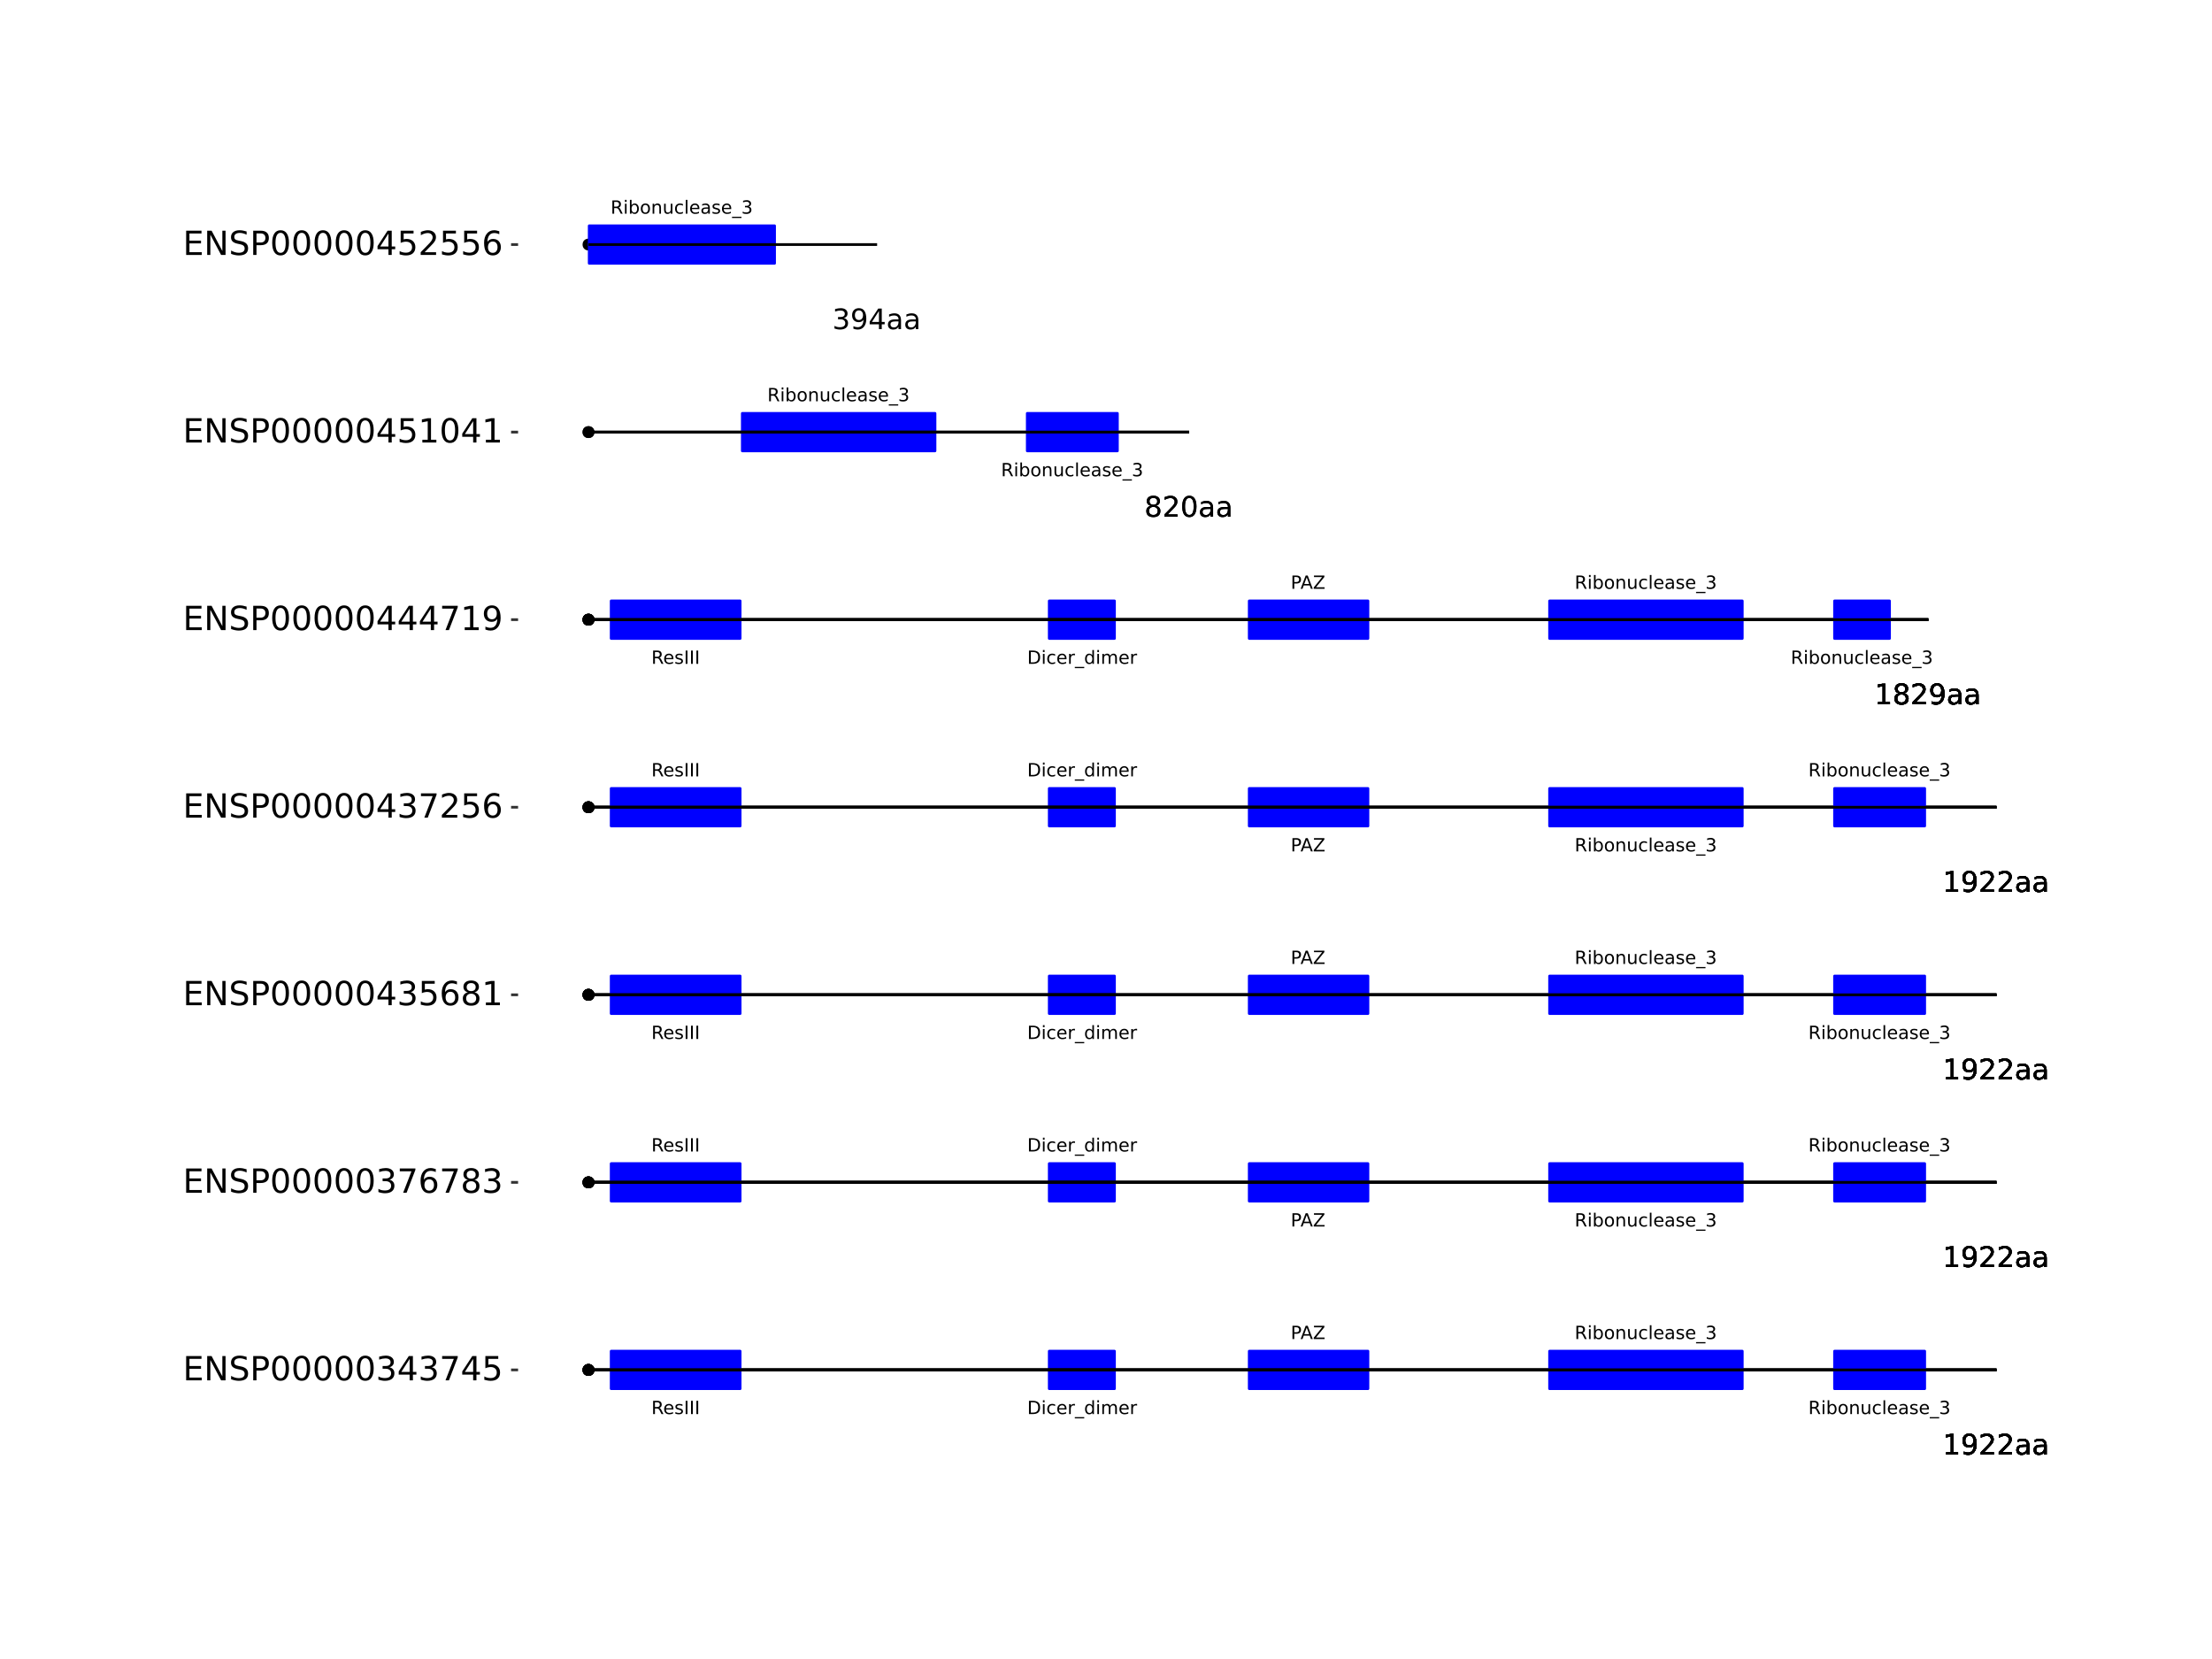 <?xml version="1.0" encoding="UTF-8"?>
<svg xmlns="http://www.w3.org/2000/svg" xmlns:xlink="http://www.w3.org/1999/xlink" width="864pt" height="648pt" viewBox="0 0 864 648" version="1.1">
<defs>
<g>
<symbol overflow="visible" id="glyph0-0">
<path style="stroke:none;" d="M 0.359 1.25 L 0.359 -5.016 L 3.906 -5.016 L 3.906 1.25 Z M 0.75 0.859 L 3.516 0.859 L 3.516 -4.609 L 0.75 -4.609 Z M 0.75 0.859 "/>
</symbol>
<symbol overflow="visible" id="glyph0-1">
<path style="stroke:none;" d="M 1.406 -4.609 L 1.406 -0.578 L 2.25 -0.578 C 2.957 -0.578 3.477 -0.738 3.812 -1.062 C 4.145 -1.383 4.312 -1.895 4.312 -2.594 C 4.312 -3.289 4.145 -3.801 3.812 -4.125 C 3.477 -4.445 2.957 -4.609 2.25 -4.609 Z M 0.703 -5.188 L 2.141 -5.188 C 3.141 -5.188 3.875 -4.973 4.344 -4.547 C 4.812 -4.129 5.047 -3.477 5.047 -2.594 C 5.047 -1.695 4.812 -1.039 4.344 -0.625 C 3.875 -0.207 3.141 0 2.141 0 L 0.703 0 Z M 0.703 -5.188 "/>
</symbol>
<symbol overflow="visible" id="glyph0-2">
<path style="stroke:none;" d="M 0.672 -3.891 L 1.312 -3.891 L 1.312 0 L 0.672 0 Z M 0.672 -5.406 L 1.312 -5.406 L 1.312 -4.594 L 0.672 -4.594 Z M 0.672 -5.406 "/>
</symbol>
<symbol overflow="visible" id="glyph0-3">
<path style="stroke:none;" d="M 3.469 -3.734 L 3.469 -3.141 C 3.289 -3.242 3.109 -3.316 2.922 -3.359 C 2.742 -3.41 2.562 -3.438 2.375 -3.438 C 1.957 -3.438 1.633 -3.305 1.406 -3.047 C 1.176 -2.785 1.062 -2.414 1.062 -1.938 C 1.062 -1.469 1.176 -1.098 1.406 -0.828 C 1.633 -0.566 1.957 -0.438 2.375 -0.438 C 2.562 -0.438 2.742 -0.461 2.922 -0.516 C 3.109 -0.566 3.289 -0.641 3.469 -0.734 L 3.469 -0.156 C 3.289 -0.07 3.102 -0.008 2.906 0.031 C 2.719 0.07 2.52 0.094 2.312 0.094 C 1.719 0.094 1.25 -0.086 0.906 -0.453 C 0.562 -0.816 0.391 -1.312 0.391 -1.938 C 0.391 -2.57 0.562 -3.07 0.906 -3.438 C 1.258 -3.801 1.738 -3.984 2.344 -3.984 C 2.539 -3.984 2.734 -3.961 2.922 -3.922 C 3.109 -3.879 3.289 -3.816 3.469 -3.734 Z M 3.469 -3.734 "/>
</symbol>
<symbol overflow="visible" id="glyph0-4">
<path style="stroke:none;" d="M 4 -2.109 L 4 -1.797 L 1.062 -1.797 C 1.082 -1.348 1.211 -1.008 1.453 -0.781 C 1.691 -0.551 2.023 -0.438 2.453 -0.438 C 2.691 -0.438 2.926 -0.469 3.156 -0.531 C 3.383 -0.594 3.613 -0.68 3.844 -0.797 L 3.844 -0.203 C 3.613 -0.098 3.379 -0.023 3.141 0.016 C 2.898 0.066 2.656 0.094 2.406 0.094 C 1.789 0.094 1.301 -0.082 0.938 -0.438 C 0.57 -0.801 0.391 -1.289 0.391 -1.906 C 0.391 -2.539 0.562 -3.047 0.906 -3.422 C 1.25 -3.797 1.711 -3.984 2.297 -3.984 C 2.816 -3.984 3.227 -3.812 3.531 -3.469 C 3.844 -3.133 4 -2.68 4 -2.109 Z M 3.359 -2.297 C 3.348 -2.641 3.25 -2.914 3.062 -3.125 C 2.875 -3.332 2.625 -3.438 2.312 -3.438 C 1.945 -3.438 1.656 -3.336 1.438 -3.141 C 1.227 -2.941 1.109 -2.656 1.078 -2.281 Z M 3.359 -2.297 "/>
</symbol>
<symbol overflow="visible" id="glyph0-5">
<path style="stroke:none;" d="M 2.922 -3.297 C 2.848 -3.336 2.77 -3.363 2.688 -3.375 C 2.602 -3.395 2.508 -3.406 2.406 -3.406 C 2.051 -3.406 1.773 -3.285 1.578 -3.047 C 1.379 -2.816 1.281 -2.484 1.281 -2.047 L 1.281 0 L 0.641 0 L 0.641 -3.891 L 1.281 -3.891 L 1.281 -3.281 C 1.414 -3.52 1.594 -3.695 1.812 -3.812 C 2.031 -3.926 2.289 -3.984 2.594 -3.984 C 2.633 -3.984 2.68 -3.977 2.734 -3.969 C 2.797 -3.969 2.859 -3.961 2.922 -3.953 Z M 2.922 -3.297 "/>
</symbol>
<symbol overflow="visible" id="glyph0-6">
<path style="stroke:none;" d="M 3.625 1.188 L 3.625 1.672 L -0.062 1.672 L -0.062 1.188 Z M 3.625 1.188 "/>
</symbol>
<symbol overflow="visible" id="glyph0-7">
<path style="stroke:none;" d="M 3.234 -3.297 L 3.234 -5.406 L 3.859 -5.406 L 3.859 0 L 3.234 0 L 3.234 -0.578 C 3.098 -0.348 2.926 -0.176 2.719 -0.062 C 2.508 0.039 2.266 0.094 1.984 0.094 C 1.516 0.094 1.129 -0.094 0.828 -0.469 C 0.535 -0.844 0.391 -1.332 0.391 -1.938 C 0.391 -2.551 0.535 -3.047 0.828 -3.422 C 1.129 -3.797 1.516 -3.984 1.984 -3.984 C 2.266 -3.984 2.508 -3.926 2.719 -3.812 C 2.926 -3.695 3.098 -3.523 3.234 -3.297 Z M 1.047 -1.938 C 1.047 -1.469 1.141 -1.098 1.328 -0.828 C 1.523 -0.566 1.797 -0.438 2.141 -0.438 C 2.473 -0.438 2.738 -0.566 2.938 -0.828 C 3.133 -1.098 3.234 -1.469 3.234 -1.938 C 3.234 -2.406 3.133 -2.773 2.938 -3.047 C 2.738 -3.316 2.473 -3.453 2.141 -3.453 C 1.797 -3.453 1.523 -3.316 1.328 -3.047 C 1.141 -2.773 1.047 -2.406 1.047 -1.938 Z M 1.047 -1.938 "/>
</symbol>
<symbol overflow="visible" id="glyph0-8">
<path style="stroke:none;" d="M 3.703 -3.141 C 3.859 -3.43 4.047 -3.645 4.266 -3.781 C 4.492 -3.914 4.754 -3.984 5.047 -3.984 C 5.453 -3.984 5.766 -3.836 5.984 -3.547 C 6.211 -3.266 6.328 -2.863 6.328 -2.344 L 6.328 0 L 5.672 0 L 5.672 -2.328 C 5.672 -2.703 5.602 -2.977 5.469 -3.156 C 5.344 -3.332 5.145 -3.422 4.875 -3.422 C 4.539 -3.422 4.273 -3.312 4.078 -3.094 C 3.891 -2.875 3.797 -2.578 3.797 -2.203 L 3.797 0 L 3.156 0 L 3.156 -2.328 C 3.156 -2.703 3.086 -2.977 2.953 -3.156 C 2.828 -3.332 2.629 -3.422 2.359 -3.422 C 2.023 -3.422 1.758 -3.312 1.562 -3.094 C 1.375 -2.875 1.281 -2.578 1.281 -2.203 L 1.281 0 L 0.641 0 L 0.641 -3.891 L 1.281 -3.891 L 1.281 -3.281 C 1.426 -3.52 1.602 -3.695 1.812 -3.812 C 2.02 -3.926 2.258 -3.984 2.531 -3.984 C 2.82 -3.984 3.066 -3.91 3.266 -3.766 C 3.461 -3.617 3.609 -3.41 3.703 -3.141 Z M 3.703 -3.141 "/>
</symbol>
<symbol overflow="visible" id="glyph0-9">
<path style="stroke:none;" d="M 1.406 -4.609 L 1.406 -2.656 L 2.281 -2.656 C 2.602 -2.656 2.852 -2.738 3.031 -2.906 C 3.219 -3.082 3.312 -3.328 3.312 -3.641 C 3.312 -3.941 3.219 -4.176 3.031 -4.344 C 2.852 -4.52 2.602 -4.609 2.281 -4.609 Z M 0.703 -5.188 L 2.281 -5.188 C 2.863 -5.188 3.301 -5.051 3.594 -4.781 C 3.895 -4.52 4.047 -4.141 4.047 -3.641 C 4.047 -3.129 3.895 -2.738 3.594 -2.469 C 3.301 -2.207 2.863 -2.078 2.281 -2.078 L 1.406 -2.078 L 1.406 0 L 0.703 0 Z M 0.703 -5.188 "/>
</symbol>
<symbol overflow="visible" id="glyph0-10">
<path style="stroke:none;" d="M 2.438 -4.484 L 1.484 -1.906 L 3.391 -1.906 Z M 2.031 -5.188 L 2.828 -5.188 L 4.797 0 L 4.078 0 L 3.609 -1.328 L 1.266 -1.328 L 0.797 0 L 0.062 0 Z M 2.031 -5.188 "/>
</symbol>
<symbol overflow="visible" id="glyph0-11">
<path style="stroke:none;" d="M 0.406 -5.188 L 4.469 -5.188 L 4.469 -4.641 L 1.188 -0.594 L 4.547 -0.594 L 4.547 0 L 0.312 0 L 0.312 -0.531 L 3.594 -4.594 L 0.406 -4.594 Z M 0.406 -5.188 "/>
</symbol>
<symbol overflow="visible" id="glyph0-12">
<path style="stroke:none;" d="M 3.156 -2.438 C 3.301 -2.383 3.445 -2.273 3.594 -2.109 C 3.738 -1.941 3.879 -1.711 4.016 -1.422 L 4.734 0 L 3.984 0 L 3.312 -1.328 C 3.145 -1.672 2.977 -1.898 2.812 -2.016 C 2.656 -2.129 2.438 -2.188 2.156 -2.188 L 1.406 -2.188 L 1.406 0 L 0.703 0 L 0.703 -5.188 L 2.281 -5.188 C 2.875 -5.188 3.316 -5.062 3.609 -4.812 C 3.898 -4.562 4.047 -4.188 4.047 -3.688 C 4.047 -3.363 3.969 -3.094 3.812 -2.875 C 3.664 -2.664 3.445 -2.52 3.156 -2.438 Z M 1.406 -4.609 L 1.406 -2.766 L 2.281 -2.766 C 2.613 -2.766 2.867 -2.844 3.047 -3 C 3.223 -3.156 3.312 -3.383 3.312 -3.688 C 3.312 -3.988 3.223 -4.219 3.047 -4.375 C 2.867 -4.531 2.613 -4.609 2.281 -4.609 Z M 1.406 -4.609 "/>
</symbol>
<symbol overflow="visible" id="glyph0-13">
<path style="stroke:none;" d="M 3.156 -3.766 L 3.156 -3.172 C 2.969 -3.266 2.773 -3.332 2.578 -3.375 C 2.391 -3.426 2.191 -3.453 1.984 -3.453 C 1.66 -3.453 1.422 -3.398 1.266 -3.297 C 1.109 -3.203 1.031 -3.055 1.031 -2.859 C 1.031 -2.711 1.086 -2.598 1.203 -2.516 C 1.316 -2.43 1.547 -2.352 1.891 -2.281 L 2.109 -2.219 C 2.555 -2.125 2.875 -1.988 3.062 -1.812 C 3.258 -1.633 3.359 -1.391 3.359 -1.078 C 3.359 -0.711 3.211 -0.426 2.922 -0.219 C 2.641 -0.008 2.25 0.094 1.75 0.094 C 1.539 0.094 1.32 0.07 1.094 0.031 C 0.875 0 0.641 -0.055 0.391 -0.141 L 0.391 -0.797 C 0.617 -0.68 0.848 -0.594 1.078 -0.531 C 1.305 -0.469 1.535 -0.438 1.766 -0.438 C 2.066 -0.438 2.297 -0.488 2.453 -0.594 C 2.617 -0.695 2.703 -0.844 2.703 -1.031 C 2.703 -1.195 2.641 -1.328 2.516 -1.422 C 2.398 -1.516 2.145 -1.602 1.75 -1.688 L 1.531 -1.75 C 1.133 -1.832 0.848 -1.957 0.672 -2.125 C 0.492 -2.301 0.406 -2.539 0.406 -2.844 C 0.406 -3.207 0.535 -3.488 0.797 -3.688 C 1.055 -3.883 1.426 -3.984 1.906 -3.984 C 2.145 -3.984 2.367 -3.961 2.578 -3.922 C 2.785 -3.891 2.977 -3.836 3.156 -3.766 Z M 3.156 -3.766 "/>
</symbol>
<symbol overflow="visible" id="glyph0-14">
<path style="stroke:none;" d="M 0.703 -5.188 L 1.406 -5.188 L 1.406 0 L 0.703 0 Z M 0.703 -5.188 "/>
</symbol>
<symbol overflow="visible" id="glyph0-15">
<path style="stroke:none;" d="M 3.469 -1.938 C 3.469 -2.406 3.367 -2.773 3.172 -3.047 C 2.973 -3.316 2.707 -3.453 2.375 -3.453 C 2.039 -3.453 1.773 -3.316 1.578 -3.047 C 1.379 -2.773 1.281 -2.406 1.281 -1.938 C 1.281 -1.469 1.379 -1.098 1.578 -0.828 C 1.773 -0.566 2.039 -0.438 2.375 -0.438 C 2.707 -0.438 2.973 -0.566 3.172 -0.828 C 3.367 -1.098 3.469 -1.469 3.469 -1.938 Z M 1.281 -3.297 C 1.414 -3.523 1.586 -3.695 1.797 -3.812 C 2.004 -3.926 2.25 -3.984 2.531 -3.984 C 3 -3.984 3.379 -3.797 3.672 -3.422 C 3.973 -3.047 4.125 -2.551 4.125 -1.938 C 4.125 -1.332 3.973 -0.844 3.672 -0.469 C 3.379 -0.094 3 0.094 2.531 0.094 C 2.25 0.094 2.004 0.039 1.797 -0.062 C 1.586 -0.176 1.414 -0.348 1.281 -0.578 L 1.281 0 L 0.641 0 L 0.641 -5.406 L 1.281 -5.406 Z M 1.281 -3.297 "/>
</symbol>
<symbol overflow="visible" id="glyph0-16">
<path style="stroke:none;" d="M 2.172 -3.438 C 1.828 -3.438 1.555 -3.301 1.359 -3.031 C 1.16 -2.77 1.062 -2.406 1.062 -1.938 C 1.062 -1.477 1.16 -1.113 1.359 -0.844 C 1.555 -0.57 1.828 -0.438 2.172 -0.438 C 2.516 -0.438 2.785 -0.57 2.984 -0.844 C 3.18 -1.113 3.281 -1.477 3.281 -1.938 C 3.281 -2.395 3.18 -2.758 2.984 -3.031 C 2.785 -3.301 2.516 -3.438 2.172 -3.438 Z M 2.172 -3.984 C 2.734 -3.984 3.172 -3.801 3.484 -3.438 C 3.797 -3.082 3.953 -2.582 3.953 -1.938 C 3.953 -1.301 3.797 -0.801 3.484 -0.438 C 3.172 -0.082 2.734 0.094 2.172 0.094 C 1.617 0.094 1.18 -0.082 0.859 -0.438 C 0.547 -0.801 0.391 -1.301 0.391 -1.938 C 0.391 -2.582 0.547 -3.082 0.859 -3.438 C 1.18 -3.801 1.617 -3.984 2.172 -3.984 Z M 2.172 -3.984 "/>
</symbol>
<symbol overflow="visible" id="glyph0-17">
<path style="stroke:none;" d="M 3.906 -2.344 L 3.906 0 L 3.266 0 L 3.266 -2.328 C 3.266 -2.691 3.191 -2.961 3.047 -3.141 C 2.898 -3.328 2.688 -3.422 2.406 -3.422 C 2.062 -3.422 1.785 -3.312 1.578 -3.094 C 1.379 -2.875 1.281 -2.578 1.281 -2.203 L 1.281 0 L 0.641 0 L 0.641 -3.891 L 1.281 -3.891 L 1.281 -3.281 C 1.438 -3.52 1.617 -3.695 1.828 -3.812 C 2.035 -3.926 2.273 -3.984 2.547 -3.984 C 2.992 -3.984 3.332 -3.844 3.562 -3.562 C 3.789 -3.289 3.906 -2.883 3.906 -2.344 Z M 3.906 -2.344 "/>
</symbol>
<symbol overflow="visible" id="glyph0-18">
<path style="stroke:none;" d="M 0.609 -1.531 L 0.609 -3.891 L 1.25 -3.891 L 1.25 -1.562 C 1.25 -1.188 1.316 -0.906 1.453 -0.719 C 1.598 -0.539 1.816 -0.453 2.109 -0.453 C 2.453 -0.453 2.723 -0.562 2.922 -0.781 C 3.117 -1 3.219 -1.301 3.219 -1.688 L 3.219 -3.891 L 3.859 -3.891 L 3.859 0 L 3.219 0 L 3.219 -0.594 C 3.062 -0.363 2.879 -0.191 2.672 -0.078 C 2.473 0.035 2.238 0.094 1.969 0.094 C 1.52 0.094 1.18 -0.039 0.953 -0.312 C 0.723 -0.594 0.609 -1 0.609 -1.531 Z M 2.219 -3.984 Z M 2.219 -3.984 "/>
</symbol>
<symbol overflow="visible" id="glyph0-19">
<path style="stroke:none;" d="M 0.672 -5.406 L 1.312 -5.406 L 1.312 0 L 0.672 0 Z M 0.672 -5.406 "/>
</symbol>
<symbol overflow="visible" id="glyph0-20">
<path style="stroke:none;" d="M 2.438 -1.953 C 1.914 -1.953 1.555 -1.891 1.359 -1.766 C 1.16 -1.648 1.062 -1.453 1.062 -1.172 C 1.062 -0.941 1.133 -0.758 1.281 -0.625 C 1.438 -0.5 1.645 -0.438 1.906 -0.438 C 2.258 -0.438 2.539 -0.562 2.75 -0.812 C 2.969 -1.062 3.078 -1.395 3.078 -1.812 L 3.078 -1.953 Z M 3.703 -2.219 L 3.703 0 L 3.078 0 L 3.078 -0.594 C 2.93 -0.352 2.75 -0.176 2.531 -0.062 C 2.312 0.039 2.047 0.094 1.734 0.094 C 1.328 0.094 1.004 -0.016 0.766 -0.234 C 0.535 -0.453 0.422 -0.75 0.422 -1.125 C 0.422 -1.562 0.566 -1.891 0.859 -2.109 C 1.16 -2.336 1.598 -2.453 2.172 -2.453 L 3.078 -2.453 L 3.078 -2.516 C 3.078 -2.805 2.977 -3.031 2.781 -3.188 C 2.594 -3.352 2.32 -3.438 1.969 -3.438 C 1.75 -3.438 1.531 -3.41 1.312 -3.359 C 1.102 -3.305 0.906 -3.227 0.719 -3.125 L 0.719 -3.703 C 0.945 -3.797 1.172 -3.863 1.391 -3.906 C 1.609 -3.957 1.82 -3.984 2.031 -3.984 C 2.594 -3.984 3.008 -3.836 3.281 -3.547 C 3.562 -3.254 3.703 -2.812 3.703 -2.219 Z M 3.703 -2.219 "/>
</symbol>
<symbol overflow="visible" id="glyph0-21">
<path style="stroke:none;" d="M 2.891 -2.797 C 3.223 -2.723 3.484 -2.57 3.672 -2.344 C 3.859 -2.113 3.953 -1.832 3.953 -1.5 C 3.953 -0.988 3.773 -0.594 3.422 -0.312 C 3.078 -0.039 2.578 0.094 1.922 0.094 C 1.703 0.094 1.477 0.07 1.25 0.031 C 1.02 -0.008 0.785 -0.07 0.547 -0.156 L 0.547 -0.828 C 0.734 -0.711 0.941 -0.625 1.172 -0.562 C 1.41 -0.508 1.656 -0.484 1.906 -0.484 C 2.344 -0.484 2.676 -0.57 2.906 -0.75 C 3.133 -0.926 3.25 -1.176 3.25 -1.5 C 3.25 -1.812 3.141 -2.051 2.922 -2.219 C 2.711 -2.395 2.422 -2.484 2.047 -2.484 L 1.438 -2.484 L 1.438 -3.062 L 2.062 -3.062 C 2.414 -3.062 2.68 -3.129 2.859 -3.266 C 3.047 -3.398 3.141 -3.598 3.141 -3.859 C 3.141 -4.129 3.039 -4.332 2.844 -4.469 C 2.656 -4.613 2.391 -4.688 2.047 -4.688 C 1.848 -4.688 1.641 -4.664 1.422 -4.625 C 1.203 -4.582 0.961 -4.516 0.703 -4.422 L 0.703 -5.047 C 0.961 -5.129 1.207 -5.188 1.438 -5.219 C 1.676 -5.258 1.898 -5.281 2.109 -5.281 C 2.641 -5.281 3.055 -5.156 3.359 -4.906 C 3.672 -4.664 3.828 -4.344 3.828 -3.938 C 3.828 -3.645 3.742 -3.398 3.578 -3.203 C 3.422 -3.004 3.191 -2.867 2.891 -2.797 Z M 2.891 -2.797 "/>
</symbol>
<symbol overflow="visible" id="glyph1-0">
<path style="stroke:none;" d="M 0.547 1.953 L 0.547 -7.781 L 6.078 -7.781 L 6.078 1.953 Z M 1.172 1.344 L 5.453 1.344 L 5.453 -7.172 L 1.172 -7.172 Z M 1.172 1.344 "/>
</symbol>
<symbol overflow="visible" id="glyph1-1">
<path style="stroke:none;" d="M 1.375 -0.922 L 3.156 -0.922 L 3.156 -7.062 L 1.219 -6.672 L 1.219 -7.672 L 3.141 -8.047 L 4.234 -8.047 L 4.234 -0.922 L 6.016 -0.922 L 6.016 0 L 1.375 0 Z M 1.375 -0.922 "/>
</symbol>
<symbol overflow="visible" id="glyph1-2">
<path style="stroke:none;" d="M 1.219 -0.172 L 1.219 -1.156 C 1.488 -1.031 1.766 -0.93 2.047 -0.859 C 2.328 -0.797 2.602 -0.766 2.875 -0.766 C 3.594 -0.766 4.141 -1.004 4.516 -1.484 C 4.898 -1.973 5.117 -2.707 5.172 -3.688 C 4.961 -3.375 4.695 -3.133 4.375 -2.969 C 4.051 -2.812 3.695 -2.734 3.312 -2.734 C 2.508 -2.734 1.875 -2.973 1.406 -3.453 C 0.938 -3.941 0.703 -4.609 0.703 -5.453 C 0.703 -6.285 0.941 -6.953 1.422 -7.453 C 1.91 -7.953 2.562 -8.203 3.375 -8.203 C 4.312 -8.203 5.023 -7.844 5.516 -7.125 C 6.004 -6.414 6.25 -5.379 6.25 -4.016 C 6.25 -2.742 5.945 -1.727 5.344 -0.969 C 4.738 -0.219 3.93 0.156 2.922 0.156 C 2.648 0.156 2.375 0.129 2.094 0.078 C 1.812 0.023 1.52 -0.055 1.219 -0.172 Z M 3.375 -3.578 C 3.863 -3.578 4.25 -3.742 4.531 -4.078 C 4.82 -4.41 4.969 -4.867 4.969 -5.453 C 4.969 -6.035 4.82 -6.492 4.531 -6.828 C 4.25 -7.16 3.863 -7.328 3.375 -7.328 C 2.895 -7.328 2.508 -7.16 2.219 -6.828 C 1.938 -6.492 1.797 -6.035 1.797 -5.453 C 1.797 -4.867 1.938 -4.41 2.219 -4.078 C 2.508 -3.742 2.895 -3.578 3.375 -3.578 Z M 3.375 -3.578 "/>
</symbol>
<symbol overflow="visible" id="glyph1-3">
<path style="stroke:none;" d="M 2.125 -0.922 L 5.922 -0.922 L 5.922 0 L 0.812 0 L 0.812 -0.922 C 1.219 -1.348 1.781 -1.922 2.5 -2.641 C 3.219 -3.359 3.664 -3.82 3.844 -4.031 C 4.195 -4.426 4.441 -4.758 4.578 -5.031 C 4.711 -5.301 4.781 -5.566 4.781 -5.828 C 4.781 -6.254 4.629 -6.602 4.328 -6.875 C 4.035 -7.145 3.645 -7.281 3.156 -7.281 C 2.82 -7.281 2.461 -7.219 2.078 -7.094 C 1.703 -6.977 1.297 -6.801 0.859 -6.562 L 0.859 -7.672 C 1.297 -7.836 1.707 -7.969 2.094 -8.062 C 2.477 -8.156 2.828 -8.203 3.141 -8.203 C 3.973 -8.203 4.633 -7.992 5.125 -7.578 C 5.625 -7.16 5.875 -6.602 5.875 -5.906 C 5.875 -5.57 5.812 -5.254 5.688 -4.953 C 5.562 -4.66 5.336 -4.312 5.016 -3.906 C 4.922 -3.801 4.633 -3.5 4.156 -3 C 3.676 -2.508 3 -1.816 2.125 -0.922 Z M 2.125 -0.922 "/>
</symbol>
<symbol overflow="visible" id="glyph1-4">
<path style="stroke:none;" d="M 3.781 -3.031 C 2.977 -3.031 2.422 -2.938 2.109 -2.75 C 1.805 -2.57 1.656 -2.266 1.656 -1.828 C 1.656 -1.473 1.77 -1.191 2 -0.984 C 2.238 -0.773 2.555 -0.672 2.953 -0.672 C 3.504 -0.672 3.945 -0.863 4.281 -1.25 C 4.613 -1.645 4.781 -2.164 4.781 -2.812 L 4.781 -3.031 Z M 5.766 -3.453 L 5.766 0 L 4.781 0 L 4.781 -0.922 C 4.551 -0.547 4.266 -0.27 3.922 -0.094 C 3.586 0.07 3.176 0.156 2.688 0.156 C 2.07 0.156 1.578 -0.016 1.203 -0.359 C 0.836 -0.711 0.656 -1.18 0.656 -1.766 C 0.656 -2.441 0.883 -2.953 1.344 -3.297 C 1.801 -3.641 2.477 -3.812 3.375 -3.812 L 4.781 -3.812 L 4.781 -3.906 C 4.781 -4.363 4.629 -4.719 4.328 -4.969 C 4.023 -5.219 3.602 -5.344 3.062 -5.344 C 2.719 -5.344 2.379 -5.301 2.047 -5.219 C 1.723 -5.133 1.41 -5.008 1.109 -4.844 L 1.109 -5.766 C 1.473 -5.898 1.82 -6.004 2.156 -6.078 C 2.5 -6.148 2.832 -6.188 3.156 -6.188 C 4.031 -6.188 4.68 -5.957 5.109 -5.5 C 5.547 -5.051 5.766 -4.367 5.766 -3.453 Z M 5.766 -3.453 "/>
</symbol>
<symbol overflow="visible" id="glyph1-5">
<path style="stroke:none;" d="M 3.516 -3.828 C 2.992 -3.828 2.582 -3.688 2.281 -3.406 C 1.988 -3.133 1.844 -2.754 1.844 -2.266 C 1.844 -1.773 1.988 -1.391 2.281 -1.109 C 2.582 -0.836 2.992 -0.703 3.516 -0.703 C 4.023 -0.703 4.43 -0.844 4.734 -1.125 C 5.035 -1.406 5.188 -1.785 5.188 -2.266 C 5.188 -2.754 5.035 -3.133 4.734 -3.406 C 4.441 -3.688 4.035 -3.828 3.516 -3.828 Z M 2.422 -4.281 C 1.953 -4.395 1.586 -4.613 1.328 -4.938 C 1.066 -5.258 0.938 -5.648 0.938 -6.109 C 0.938 -6.754 1.164 -7.266 1.625 -7.641 C 2.082 -8.016 2.711 -8.203 3.516 -8.203 C 4.316 -8.203 4.941 -8.016 5.391 -7.641 C 5.848 -7.266 6.078 -6.754 6.078 -6.109 C 6.078 -5.648 5.945 -5.258 5.688 -4.938 C 5.426 -4.613 5.066 -4.395 4.609 -4.281 C 5.129 -4.164 5.535 -3.926 5.828 -3.562 C 6.117 -3.207 6.266 -2.773 6.266 -2.266 C 6.266 -1.484 6.023 -0.883 5.547 -0.469 C 5.078 -0.051 4.398 0.156 3.516 0.156 C 2.617 0.156 1.93 -0.051 1.453 -0.469 C 0.984 -0.883 0.75 -1.484 0.75 -2.266 C 0.75 -2.773 0.895 -3.207 1.188 -3.562 C 1.488 -3.926 1.898 -4.164 2.422 -4.281 Z M 2.016 -6.016 C 2.016 -5.598 2.145 -5.27 2.406 -5.031 C 2.676 -4.801 3.047 -4.688 3.516 -4.688 C 3.984 -4.688 4.348 -4.801 4.609 -5.031 C 4.867 -5.27 5 -5.598 5 -6.016 C 5 -6.43 4.867 -6.754 4.609 -6.984 C 4.348 -7.211 3.984 -7.328 3.516 -7.328 C 3.047 -7.328 2.676 -7.211 2.406 -6.984 C 2.145 -6.754 2.016 -6.43 2.016 -6.016 Z M 2.016 -6.016 "/>
</symbol>
<symbol overflow="visible" id="glyph1-6">
<path style="stroke:none;" d="M 3.516 -7.328 C 2.953 -7.328 2.531 -7.051 2.25 -6.5 C 1.969 -5.957 1.828 -5.129 1.828 -4.016 C 1.828 -2.91 1.969 -2.082 2.25 -1.531 C 2.531 -0.977 2.953 -0.703 3.516 -0.703 C 4.078 -0.703 4.5 -0.977 4.781 -1.531 C 5.062 -2.082 5.203 -2.91 5.203 -4.016 C 5.203 -5.129 5.062 -5.957 4.781 -6.5 C 4.5 -7.051 4.078 -7.328 3.516 -7.328 Z M 3.516 -8.203 C 4.41 -8.203 5.098 -7.844 5.578 -7.125 C 6.055 -6.414 6.297 -5.379 6.297 -4.016 C 6.297 -2.66 6.055 -1.625 5.578 -0.906 C 5.098 -0.195 4.41 0.156 3.516 0.156 C 2.609 0.156 1.914 -0.195 1.438 -0.906 C 0.969 -1.625 0.734 -2.66 0.734 -4.016 C 0.734 -5.379 0.969 -6.414 1.438 -7.125 C 1.914 -7.844 2.609 -8.203 3.516 -8.203 Z M 3.516 -8.203 "/>
</symbol>
<symbol overflow="visible" id="glyph1-7">
<path style="stroke:none;" d="M 4.484 -4.344 C 5.004 -4.227 5.41 -3.992 5.703 -3.641 C 5.992 -3.297 6.141 -2.863 6.141 -2.344 C 6.141 -1.551 5.863 -0.938 5.312 -0.5 C 4.77 -0.062 4 0.156 3 0.156 C 2.656 0.156 2.301 0.117 1.938 0.047 C 1.582 -0.016 1.219 -0.113 0.844 -0.25 L 0.844 -1.297 C 1.145 -1.117 1.473 -0.984 1.828 -0.891 C 2.191 -0.805 2.57 -0.766 2.969 -0.766 C 3.645 -0.766 4.16 -0.895 4.516 -1.156 C 4.879 -1.426 5.062 -1.82 5.062 -2.344 C 5.062 -2.812 4.895 -3.18 4.562 -3.453 C 4.227 -3.723 3.766 -3.859 3.172 -3.859 L 2.234 -3.859 L 2.234 -4.75 L 3.219 -4.75 C 3.75 -4.75 4.156 -4.852 4.438 -5.062 C 4.727 -5.281 4.875 -5.594 4.875 -6 C 4.875 -6.414 4.723 -6.734 4.422 -6.953 C 4.129 -7.172 3.711 -7.281 3.172 -7.281 C 2.867 -7.281 2.547 -7.25 2.203 -7.188 C 1.867 -7.125 1.492 -7.02 1.078 -6.875 L 1.078 -7.859 C 1.492 -7.973 1.879 -8.055 2.234 -8.109 C 2.598 -8.172 2.941 -8.203 3.266 -8.203 C 4.098 -8.203 4.754 -8.016 5.234 -7.641 C 5.711 -7.266 5.953 -6.754 5.953 -6.109 C 5.953 -5.66 5.82 -5.281 5.562 -4.969 C 5.312 -4.664 4.953 -4.457 4.484 -4.344 Z M 4.484 -4.344 "/>
</symbol>
<symbol overflow="visible" id="glyph1-8">
<path style="stroke:none;" d="M 4.172 -7.109 L 1.422 -2.812 L 4.172 -2.812 Z M 3.891 -8.047 L 5.266 -8.047 L 5.266 -2.812 L 6.406 -2.812 L 6.406 -1.906 L 5.266 -1.906 L 5.266 0 L 4.172 0 L 4.172 -1.906 L 0.547 -1.906 L 0.547 -2.953 Z M 3.891 -8.047 "/>
</symbol>
<symbol overflow="visible" id="glyph2-0">
<path style="stroke:none;" d="M 0.641 2.297 L 0.641 -9.172 L 7.141 -9.172 L 7.141 2.297 Z M 1.375 1.578 L 6.422 1.578 L 6.422 -8.438 L 1.375 -8.438 Z M 1.375 1.578 "/>
</symbol>
<symbol overflow="visible" id="glyph2-1">
<path style="stroke:none;" d="M 1.281 -9.484 L 7.266 -9.484 L 7.266 -8.391 L 2.562 -8.391 L 2.562 -5.594 L 7.078 -5.594 L 7.078 -4.516 L 2.562 -4.516 L 2.562 -1.078 L 7.375 -1.078 L 7.375 0 L 1.281 0 Z M 1.281 -9.484 "/>
</symbol>
<symbol overflow="visible" id="glyph2-2">
<path style="stroke:none;" d="M 1.281 -9.484 L 3 -9.484 L 7.203 -1.547 L 7.203 -9.484 L 8.453 -9.484 L 8.453 0 L 6.719 0 L 2.516 -7.922 L 2.516 0 L 1.281 0 Z M 1.281 -9.484 "/>
</symbol>
<symbol overflow="visible" id="glyph2-3">
<path style="stroke:none;" d="M 6.953 -9.172 L 6.953 -7.922 C 6.473 -8.148 6.016 -8.32 5.578 -8.438 C 5.148 -8.551 4.734 -8.609 4.328 -8.609 C 3.629 -8.609 3.086 -8.473 2.703 -8.203 C 2.328 -7.93 2.141 -7.547 2.141 -7.047 C 2.141 -6.629 2.266 -6.312 2.516 -6.094 C 2.773 -5.883 3.254 -5.711 3.953 -5.578 L 4.734 -5.422 C 5.68 -5.234 6.383 -4.91 6.844 -4.453 C 7.301 -3.992 7.531 -3.379 7.531 -2.609 C 7.531 -1.691 7.223 -0.992 6.609 -0.516 C 5.992 -0.047 5.086 0.188 3.891 0.188 C 3.441 0.188 2.961 0.133 2.453 0.031 C 1.953 -0.07 1.43 -0.223 0.891 -0.422 L 0.891 -1.734 C 1.41 -1.441 1.922 -1.223 2.422 -1.078 C 2.922 -0.93 3.41 -0.859 3.891 -0.859 C 4.629 -0.859 5.195 -1 5.594 -1.281 C 5.988 -1.57 6.188 -1.984 6.188 -2.516 C 6.188 -2.984 6.039 -3.348 5.75 -3.609 C 5.469 -3.867 5.004 -4.066 4.359 -4.203 L 3.578 -4.359 C 2.617 -4.547 1.926 -4.844 1.5 -5.25 C 1.07 -5.656 0.859 -6.219 0.859 -6.938 C 0.859 -7.781 1.148 -8.441 1.734 -8.922 C 2.328 -9.41 3.145 -9.656 4.188 -9.656 C 4.625 -9.656 5.07 -9.613 5.531 -9.531 C 6 -9.445 6.473 -9.328 6.953 -9.172 Z M 6.953 -9.172 "/>
</symbol>
<symbol overflow="visible" id="glyph2-4">
<path style="stroke:none;" d="M 2.562 -8.422 L 2.562 -4.859 L 4.172 -4.859 C 4.766 -4.859 5.223 -5.016 5.547 -5.328 C 5.879 -5.641 6.047 -6.078 6.047 -6.641 C 6.047 -7.211 5.879 -7.648 5.547 -7.953 C 5.223 -8.266 4.766 -8.422 4.172 -8.422 Z M 1.281 -9.484 L 4.172 -9.484 C 5.234 -9.484 6.035 -9.238 6.578 -8.75 C 7.117 -8.27 7.391 -7.566 7.391 -6.641 C 7.391 -5.711 7.117 -5.008 6.578 -4.531 C 6.035 -4.051 5.234 -3.812 4.172 -3.812 L 2.562 -3.812 L 2.562 0 L 1.281 0 Z M 1.281 -9.484 "/>
</symbol>
<symbol overflow="visible" id="glyph2-5">
<path style="stroke:none;" d="M 4.125 -8.641 C 3.469 -8.641 2.973 -8.312 2.641 -7.656 C 2.305 -7.008 2.141 -6.035 2.141 -4.734 C 2.141 -3.43 2.305 -2.453 2.641 -1.797 C 2.973 -1.148 3.469 -0.828 4.125 -0.828 C 4.789 -0.828 5.289 -1.148 5.625 -1.797 C 5.957 -2.453 6.125 -3.43 6.125 -4.734 C 6.125 -6.035 5.957 -7.008 5.625 -7.656 C 5.289 -8.312 4.789 -8.641 4.125 -8.641 Z M 4.125 -9.656 C 5.188 -9.656 6 -9.234 6.562 -8.391 C 7.125 -7.547 7.406 -6.328 7.406 -4.734 C 7.406 -3.141 7.125 -1.922 6.562 -1.078 C 6 -0.234 5.188 0.188 4.125 0.188 C 3.07 0.188 2.266 -0.234 1.703 -1.078 C 1.141 -1.922 0.859 -3.141 0.859 -4.734 C 0.859 -6.328 1.141 -7.547 1.703 -8.391 C 2.266 -9.234 3.07 -9.656 4.125 -9.656 Z M 4.125 -9.656 "/>
</symbol>
<symbol overflow="visible" id="glyph2-6">
<path style="stroke:none;" d="M 5.281 -5.109 C 5.895 -4.973 6.375 -4.695 6.719 -4.281 C 7.062 -3.875 7.234 -3.363 7.234 -2.75 C 7.234 -1.82 6.91 -1.098 6.266 -0.578 C 5.617 -0.066 4.703 0.188 3.516 0.188 C 3.117 0.188 2.707 0.145 2.281 0.062 C 1.863 -0.008 1.43 -0.125 0.984 -0.281 L 0.984 -1.531 C 1.348 -1.32 1.738 -1.16 2.156 -1.047 C 2.582 -0.941 3.023 -0.891 3.484 -0.891 C 4.285 -0.891 4.895 -1.047 5.312 -1.359 C 5.738 -1.68 5.953 -2.145 5.953 -2.75 C 5.953 -3.312 5.754 -3.75 5.359 -4.062 C 4.973 -4.375 4.43 -4.531 3.734 -4.531 L 2.625 -4.531 L 2.625 -5.594 L 3.781 -5.594 C 4.414 -5.594 4.898 -5.719 5.234 -5.969 C 5.566 -6.219 5.734 -6.582 5.734 -7.062 C 5.734 -7.539 5.562 -7.91 5.219 -8.172 C 4.875 -8.43 4.379 -8.562 3.734 -8.562 C 3.379 -8.562 3 -8.523 2.594 -8.453 C 2.195 -8.379 1.758 -8.258 1.281 -8.094 L 1.281 -9.25 C 1.758 -9.383 2.211 -9.484 2.641 -9.547 C 3.066 -9.617 3.469 -9.656 3.844 -9.656 C 4.82 -9.656 5.594 -9.43 6.156 -8.984 C 6.727 -8.547 7.016 -7.945 7.016 -7.188 C 7.016 -6.664 6.863 -6.223 6.562 -5.859 C 6.258 -5.492 5.832 -5.242 5.281 -5.109 Z M 5.281 -5.109 "/>
</symbol>
<symbol overflow="visible" id="glyph2-7">
<path style="stroke:none;" d="M 4.906 -8.359 L 1.672 -3.297 L 4.906 -3.297 Z M 4.578 -9.484 L 6.188 -9.484 L 6.188 -3.297 L 7.547 -3.297 L 7.547 -2.234 L 6.188 -2.234 L 6.188 0 L 4.906 0 L 4.906 -2.234 L 0.641 -2.234 L 0.641 -3.469 Z M 4.578 -9.484 "/>
</symbol>
<symbol overflow="visible" id="glyph2-8">
<path style="stroke:none;" d="M 1.062 -9.484 L 7.156 -9.484 L 7.156 -8.938 L 3.719 0 L 2.375 0 L 5.625 -8.391 L 1.062 -8.391 Z M 1.062 -9.484 "/>
</symbol>
<symbol overflow="visible" id="glyph2-9">
<path style="stroke:none;" d="M 1.406 -9.484 L 6.438 -9.484 L 6.438 -8.391 L 2.578 -8.391 L 2.578 -6.078 C 2.766 -6.141 2.953 -6.188 3.141 -6.219 C 3.328 -6.25 3.508 -6.266 3.688 -6.266 C 4.75 -6.266 5.586 -5.973 6.203 -5.391 C 6.828 -4.816 7.141 -4.035 7.141 -3.047 C 7.141 -2.023 6.82 -1.227 6.188 -0.656 C 5.551 -0.094 4.656 0.188 3.5 0.188 C 3.102 0.188 2.695 0.148 2.281 0.078 C 1.863 0.016 1.438 -0.082 1 -0.219 L 1 -1.516 C 1.383 -1.305 1.781 -1.148 2.188 -1.047 C 2.594 -0.941 3.02 -0.891 3.469 -0.891 C 4.207 -0.891 4.789 -1.082 5.219 -1.469 C 5.645 -1.852 5.859 -2.379 5.859 -3.047 C 5.859 -3.703 5.645 -4.223 5.219 -4.609 C 4.789 -4.992 4.207 -5.188 3.469 -5.188 C 3.125 -5.188 2.781 -5.145 2.438 -5.062 C 2.102 -4.988 1.758 -4.875 1.406 -4.719 Z M 1.406 -9.484 "/>
</symbol>
<symbol overflow="visible" id="glyph2-10">
<path style="stroke:none;" d="M 4.297 -5.25 C 3.711 -5.25 3.254 -5.051 2.922 -4.656 C 2.586 -4.258 2.422 -3.723 2.422 -3.047 C 2.422 -2.359 2.586 -1.816 2.922 -1.422 C 3.254 -1.023 3.711 -0.828 4.297 -0.828 C 4.867 -0.828 5.32 -1.023 5.656 -1.422 C 5.988 -1.816 6.156 -2.359 6.156 -3.047 C 6.156 -3.723 5.988 -4.258 5.656 -4.656 C 5.32 -5.051 4.867 -5.25 4.297 -5.25 Z M 6.844 -9.266 L 6.844 -8.094 C 6.52 -8.25 6.191 -8.363 5.859 -8.438 C 5.535 -8.52 5.211 -8.562 4.891 -8.562 C 4.047 -8.562 3.398 -8.273 2.953 -7.703 C 2.504 -7.141 2.25 -6.281 2.188 -5.125 C 2.438 -5.488 2.75 -5.77 3.125 -5.969 C 3.5 -6.164 3.914 -6.266 4.375 -6.266 C 5.32 -6.266 6.07 -5.973 6.625 -5.391 C 7.176 -4.816 7.453 -4.035 7.453 -3.047 C 7.453 -2.066 7.16 -1.281 6.578 -0.688 C 6.004 -0.102 5.242 0.188 4.297 0.188 C 3.191 0.188 2.348 -0.234 1.766 -1.078 C 1.191 -1.922 0.906 -3.141 0.906 -4.734 C 0.906 -6.223 1.258 -7.414 1.969 -8.312 C 2.688 -9.207 3.645 -9.656 4.844 -9.656 C 5.156 -9.656 5.473 -9.617 5.797 -9.547 C 6.129 -9.484 6.477 -9.391 6.844 -9.266 Z M 6.844 -9.266 "/>
</symbol>
<symbol overflow="visible" id="glyph2-11">
<path style="stroke:none;" d="M 4.125 -4.5 C 3.52 -4.5 3.039 -4.332 2.688 -4 C 2.344 -3.676 2.172 -3.234 2.172 -2.672 C 2.172 -2.098 2.344 -1.645 2.688 -1.312 C 3.039 -0.988 3.52 -0.828 4.125 -0.828 C 4.738 -0.828 5.219 -0.988 5.562 -1.312 C 5.914 -1.645 6.094 -2.098 6.094 -2.672 C 6.094 -3.234 5.914 -3.676 5.562 -4 C 5.219 -4.332 4.738 -4.5 4.125 -4.5 Z M 2.844 -5.047 C 2.301 -5.18 1.875 -5.438 1.562 -5.812 C 1.258 -6.188 1.109 -6.645 1.109 -7.188 C 1.109 -7.945 1.375 -8.547 1.906 -8.984 C 2.445 -9.43 3.188 -9.656 4.125 -9.656 C 5.07 -9.656 5.812 -9.43 6.344 -8.984 C 6.883 -8.547 7.156 -7.945 7.156 -7.188 C 7.156 -6.645 7 -6.188 6.688 -5.812 C 6.383 -5.438 5.961 -5.18 5.422 -5.047 C 6.035 -4.898 6.516 -4.617 6.859 -4.203 C 7.203 -3.785 7.375 -3.273 7.375 -2.672 C 7.375 -1.742 7.094 -1.035 6.531 -0.547 C 5.977 -0.055 5.176 0.188 4.125 0.188 C 3.082 0.188 2.281 -0.055 1.719 -0.547 C 1.156 -1.035 0.875 -1.742 0.875 -2.672 C 0.875 -3.273 1.047 -3.785 1.391 -4.203 C 1.742 -4.617 2.227 -4.898 2.844 -5.047 Z M 2.375 -7.078 C 2.375 -6.578 2.523 -6.191 2.828 -5.922 C 3.141 -5.648 3.57 -5.516 4.125 -5.516 C 4.676 -5.516 5.109 -5.648 5.422 -5.922 C 5.734 -6.191 5.891 -6.578 5.891 -7.078 C 5.891 -7.566 5.734 -7.945 5.422 -8.219 C 5.109 -8.5 4.676 -8.641 4.125 -8.641 C 3.57 -8.641 3.141 -8.5 2.828 -8.219 C 2.523 -7.945 2.375 -7.566 2.375 -7.078 Z M 2.375 -7.078 "/>
</symbol>
<symbol overflow="visible" id="glyph2-12">
<path style="stroke:none;" d="M 1.609 -1.078 L 3.703 -1.078 L 3.703 -8.312 L 1.422 -7.859 L 1.422 -9.016 L 3.688 -9.484 L 4.984 -9.484 L 4.984 -1.078 L 7.078 -1.078 L 7.078 0 L 1.609 0 Z M 1.609 -1.078 "/>
</symbol>
<symbol overflow="visible" id="glyph2-13">
<path style="stroke:none;" d="M 2.5 -1.078 L 6.969 -1.078 L 6.969 0 L 0.953 0 L 0.953 -1.078 C 1.441 -1.578 2.102 -2.25 2.938 -3.094 C 3.781 -3.945 4.312 -4.5 4.531 -4.75 C 4.938 -5.207 5.219 -5.598 5.375 -5.922 C 5.539 -6.242 5.625 -6.555 5.625 -6.859 C 5.625 -7.367 5.445 -7.781 5.094 -8.094 C 4.75 -8.406 4.289 -8.562 3.719 -8.562 C 3.312 -8.562 2.883 -8.492 2.438 -8.359 C 2 -8.223 1.523 -8.008 1.016 -7.719 L 1.016 -9.016 C 1.535 -9.223 2.02 -9.379 2.469 -9.484 C 2.914 -9.598 3.32 -9.656 3.688 -9.656 C 4.676 -9.656 5.461 -9.406 6.047 -8.906 C 6.629 -8.414 6.922 -7.758 6.922 -6.938 C 6.922 -6.551 6.848 -6.18 6.703 -5.828 C 6.555 -5.484 6.289 -5.078 5.906 -4.609 C 5.801 -4.484 5.461 -4.125 4.891 -3.531 C 4.328 -2.945 3.531 -2.129 2.5 -1.078 Z M 2.5 -1.078 "/>
</symbol>
<symbol overflow="visible" id="glyph2-14">
<path style="stroke:none;" d="M 1.422 -0.203 L 1.422 -1.359 C 1.742 -1.211 2.07 -1.098 2.406 -1.016 C 2.738 -0.93 3.062 -0.891 3.375 -0.891 C 4.219 -0.891 4.863 -1.176 5.312 -1.75 C 5.758 -2.32 6.016 -3.188 6.078 -4.344 C 5.836 -3.977 5.523 -3.695 5.141 -3.5 C 4.766 -3.312 4.348 -3.219 3.891 -3.219 C 2.941 -3.219 2.191 -3.504 1.641 -4.078 C 1.086 -4.648 0.812 -5.43 0.812 -6.422 C 0.812 -7.398 1.098 -8.18 1.672 -8.766 C 2.254 -9.359 3.023 -9.656 3.984 -9.656 C 5.078 -9.656 5.91 -9.234 6.484 -8.391 C 7.066 -7.547 7.359 -6.328 7.359 -4.734 C 7.359 -3.234 7.004 -2.035 6.297 -1.141 C 5.586 -0.254 4.633 0.188 3.438 0.188 C 3.113 0.188 2.785 0.156 2.453 0.094 C 2.129 0.031 1.785 -0.066 1.422 -0.203 Z M 3.984 -4.219 C 4.555 -4.219 5.008 -4.41 5.344 -4.797 C 5.688 -5.191 5.859 -5.734 5.859 -6.422 C 5.859 -7.109 5.688 -7.648 5.344 -8.047 C 5.008 -8.441 4.555 -8.641 3.984 -8.641 C 3.398 -8.641 2.941 -8.441 2.609 -8.047 C 2.273 -7.648 2.109 -7.109 2.109 -6.422 C 2.109 -5.734 2.273 -5.191 2.609 -4.797 C 2.941 -4.41 3.398 -4.219 3.984 -4.219 Z M 3.984 -4.219 "/>
</symbol>
</g>
</defs>
<g id="surface1">
<rect x="0" y="0" width="864" height="648" style="fill:rgb(100%,100%,100%);fill-opacity:1;stroke:none;"/>
<rect x="0" y="0" width="864" height="648" style="fill:rgb(100%,100%,100%);fill-opacity:1;stroke:none;"/>
<path style="fill:none;stroke-width:1.067;stroke-linecap:round;stroke-linejoin:round;stroke:rgb(100%,100%,100%);stroke-opacity:1;stroke-miterlimit:10;" d="M 0 648 L 864 648 L 864 0 L 0 0 Z M 0 648 "/>
<path style="fill-rule:nonzero;fill:rgb(0%,0%,0%);fill-opacity:1;stroke-width:0.709;stroke-linecap:round;stroke-linejoin:round;stroke:rgb(0%,0%,0%);stroke-opacity:1;stroke-miterlimit:10;" d="M 231.816 535.086 C 231.816 537.691 227.906 537.691 227.906 535.086 C 227.906 532.48 231.816 532.48 231.816 535.086 "/>
<path style="fill-rule:nonzero;fill:rgb(0%,0%,0%);fill-opacity:1;stroke-width:0.709;stroke-linecap:round;stroke-linejoin:round;stroke:rgb(0%,0%,0%);stroke-opacity:1;stroke-miterlimit:10;" d="M 231.816 535.086 C 231.816 537.691 227.906 537.691 227.906 535.086 C 227.906 532.48 231.816 532.48 231.816 535.086 "/>
<path style="fill-rule:nonzero;fill:rgb(0%,0%,0%);fill-opacity:1;stroke-width:0.709;stroke-linecap:round;stroke-linejoin:round;stroke:rgb(0%,0%,0%);stroke-opacity:1;stroke-miterlimit:10;" d="M 231.816 535.086 C 231.816 537.691 227.906 537.691 227.906 535.086 C 227.906 532.48 231.816 532.48 231.816 535.086 "/>
<path style="fill-rule:nonzero;fill:rgb(0%,0%,0%);fill-opacity:1;stroke-width:0.709;stroke-linecap:round;stroke-linejoin:round;stroke:rgb(0%,0%,0%);stroke-opacity:1;stroke-miterlimit:10;" d="M 231.816 535.086 C 231.816 537.691 227.906 537.691 227.906 535.086 C 227.906 532.48 231.816 532.48 231.816 535.086 "/>
<path style="fill-rule:nonzero;fill:rgb(0%,0%,0%);fill-opacity:1;stroke-width:0.709;stroke-linecap:round;stroke-linejoin:round;stroke:rgb(0%,0%,0%);stroke-opacity:1;stroke-miterlimit:10;" d="M 231.816 535.086 C 231.816 537.691 227.906 537.691 227.906 535.086 C 227.906 532.48 231.816 532.48 231.816 535.086 "/>
<path style="fill-rule:nonzero;fill:rgb(0%,0%,0%);fill-opacity:1;stroke-width:0.709;stroke-linecap:round;stroke-linejoin:round;stroke:rgb(0%,0%,0%);stroke-opacity:1;stroke-miterlimit:10;" d="M 231.816 461.824 C 231.816 464.434 227.906 464.434 227.906 461.824 C 227.906 459.219 231.816 459.219 231.816 461.824 "/>
<path style="fill-rule:nonzero;fill:rgb(0%,0%,0%);fill-opacity:1;stroke-width:0.709;stroke-linecap:round;stroke-linejoin:round;stroke:rgb(0%,0%,0%);stroke-opacity:1;stroke-miterlimit:10;" d="M 231.816 461.824 C 231.816 464.434 227.906 464.434 227.906 461.824 C 227.906 459.219 231.816 459.219 231.816 461.824 "/>
<path style="fill-rule:nonzero;fill:rgb(0%,0%,0%);fill-opacity:1;stroke-width:0.709;stroke-linecap:round;stroke-linejoin:round;stroke:rgb(0%,0%,0%);stroke-opacity:1;stroke-miterlimit:10;" d="M 231.816 461.824 C 231.816 464.434 227.906 464.434 227.906 461.824 C 227.906 459.219 231.816 459.219 231.816 461.824 "/>
<path style="fill-rule:nonzero;fill:rgb(0%,0%,0%);fill-opacity:1;stroke-width:0.709;stroke-linecap:round;stroke-linejoin:round;stroke:rgb(0%,0%,0%);stroke-opacity:1;stroke-miterlimit:10;" d="M 231.816 461.824 C 231.816 464.434 227.906 464.434 227.906 461.824 C 227.906 459.219 231.816 459.219 231.816 461.824 "/>
<path style="fill-rule:nonzero;fill:rgb(0%,0%,0%);fill-opacity:1;stroke-width:0.709;stroke-linecap:round;stroke-linejoin:round;stroke:rgb(0%,0%,0%);stroke-opacity:1;stroke-miterlimit:10;" d="M 231.816 461.824 C 231.816 464.434 227.906 464.434 227.906 461.824 C 227.906 459.219 231.816 459.219 231.816 461.824 "/>
<path style="fill-rule:nonzero;fill:rgb(0%,0%,0%);fill-opacity:1;stroke-width:0.709;stroke-linecap:round;stroke-linejoin:round;stroke:rgb(0%,0%,0%);stroke-opacity:1;stroke-miterlimit:10;" d="M 231.816 388.566 C 231.816 391.172 227.906 391.172 227.906 388.566 C 227.906 385.957 231.816 385.957 231.816 388.566 "/>
<path style="fill-rule:nonzero;fill:rgb(0%,0%,0%);fill-opacity:1;stroke-width:0.709;stroke-linecap:round;stroke-linejoin:round;stroke:rgb(0%,0%,0%);stroke-opacity:1;stroke-miterlimit:10;" d="M 231.816 388.566 C 231.816 391.172 227.906 391.172 227.906 388.566 C 227.906 385.957 231.816 385.957 231.816 388.566 "/>
<path style="fill-rule:nonzero;fill:rgb(0%,0%,0%);fill-opacity:1;stroke-width:0.709;stroke-linecap:round;stroke-linejoin:round;stroke:rgb(0%,0%,0%);stroke-opacity:1;stroke-miterlimit:10;" d="M 231.816 388.566 C 231.816 391.172 227.906 391.172 227.906 388.566 C 227.906 385.957 231.816 385.957 231.816 388.566 "/>
<path style="fill-rule:nonzero;fill:rgb(0%,0%,0%);fill-opacity:1;stroke-width:0.709;stroke-linecap:round;stroke-linejoin:round;stroke:rgb(0%,0%,0%);stroke-opacity:1;stroke-miterlimit:10;" d="M 231.816 388.566 C 231.816 391.172 227.906 391.172 227.906 388.566 C 227.906 385.957 231.816 385.957 231.816 388.566 "/>
<path style="fill-rule:nonzero;fill:rgb(0%,0%,0%);fill-opacity:1;stroke-width:0.709;stroke-linecap:round;stroke-linejoin:round;stroke:rgb(0%,0%,0%);stroke-opacity:1;stroke-miterlimit:10;" d="M 231.816 388.566 C 231.816 391.172 227.906 391.172 227.906 388.566 C 227.906 385.957 231.816 385.957 231.816 388.566 "/>
<path style="fill-rule:nonzero;fill:rgb(0%,0%,0%);fill-opacity:1;stroke-width:0.709;stroke-linecap:round;stroke-linejoin:round;stroke:rgb(0%,0%,0%);stroke-opacity:1;stroke-miterlimit:10;" d="M 231.816 315.305 C 231.816 317.91 227.906 317.91 227.906 315.305 C 227.906 312.699 231.816 312.699 231.816 315.305 "/>
<path style="fill-rule:nonzero;fill:rgb(0%,0%,0%);fill-opacity:1;stroke-width:0.709;stroke-linecap:round;stroke-linejoin:round;stroke:rgb(0%,0%,0%);stroke-opacity:1;stroke-miterlimit:10;" d="M 231.816 315.305 C 231.816 317.91 227.906 317.91 227.906 315.305 C 227.906 312.699 231.816 312.699 231.816 315.305 "/>
<path style="fill-rule:nonzero;fill:rgb(0%,0%,0%);fill-opacity:1;stroke-width:0.709;stroke-linecap:round;stroke-linejoin:round;stroke:rgb(0%,0%,0%);stroke-opacity:1;stroke-miterlimit:10;" d="M 231.816 315.305 C 231.816 317.91 227.906 317.91 227.906 315.305 C 227.906 312.699 231.816 312.699 231.816 315.305 "/>
<path style="fill-rule:nonzero;fill:rgb(0%,0%,0%);fill-opacity:1;stroke-width:0.709;stroke-linecap:round;stroke-linejoin:round;stroke:rgb(0%,0%,0%);stroke-opacity:1;stroke-miterlimit:10;" d="M 231.816 315.305 C 231.816 317.91 227.906 317.91 227.906 315.305 C 227.906 312.699 231.816 312.699 231.816 315.305 "/>
<path style="fill-rule:nonzero;fill:rgb(0%,0%,0%);fill-opacity:1;stroke-width:0.709;stroke-linecap:round;stroke-linejoin:round;stroke:rgb(0%,0%,0%);stroke-opacity:1;stroke-miterlimit:10;" d="M 231.816 315.305 C 231.816 317.91 227.906 317.91 227.906 315.305 C 227.906 312.699 231.816 312.699 231.816 315.305 "/>
<path style="fill-rule:nonzero;fill:rgb(0%,0%,0%);fill-opacity:1;stroke-width:0.709;stroke-linecap:round;stroke-linejoin:round;stroke:rgb(0%,0%,0%);stroke-opacity:1;stroke-miterlimit:10;" d="M 231.816 242.043 C 231.816 244.648 227.906 244.648 227.906 242.043 C 227.906 239.438 231.816 239.438 231.816 242.043 "/>
<path style="fill-rule:nonzero;fill:rgb(0%,0%,0%);fill-opacity:1;stroke-width:0.709;stroke-linecap:round;stroke-linejoin:round;stroke:rgb(0%,0%,0%);stroke-opacity:1;stroke-miterlimit:10;" d="M 231.816 242.043 C 231.816 244.648 227.906 244.648 227.906 242.043 C 227.906 239.438 231.816 239.438 231.816 242.043 "/>
<path style="fill-rule:nonzero;fill:rgb(0%,0%,0%);fill-opacity:1;stroke-width:0.709;stroke-linecap:round;stroke-linejoin:round;stroke:rgb(0%,0%,0%);stroke-opacity:1;stroke-miterlimit:10;" d="M 231.816 242.043 C 231.816 244.648 227.906 244.648 227.906 242.043 C 227.906 239.438 231.816 239.438 231.816 242.043 "/>
<path style="fill-rule:nonzero;fill:rgb(0%,0%,0%);fill-opacity:1;stroke-width:0.709;stroke-linecap:round;stroke-linejoin:round;stroke:rgb(0%,0%,0%);stroke-opacity:1;stroke-miterlimit:10;" d="M 231.816 242.043 C 231.816 244.648 227.906 244.648 227.906 242.043 C 227.906 239.438 231.816 239.438 231.816 242.043 "/>
<path style="fill-rule:nonzero;fill:rgb(0%,0%,0%);fill-opacity:1;stroke-width:0.709;stroke-linecap:round;stroke-linejoin:round;stroke:rgb(0%,0%,0%);stroke-opacity:1;stroke-miterlimit:10;" d="M 231.816 242.043 C 231.816 244.648 227.906 244.648 227.906 242.043 C 227.906 239.438 231.816 239.438 231.816 242.043 "/>
<path style="fill-rule:nonzero;fill:rgb(0%,0%,0%);fill-opacity:1;stroke-width:0.709;stroke-linecap:round;stroke-linejoin:round;stroke:rgb(0%,0%,0%);stroke-opacity:1;stroke-miterlimit:10;" d="M 231.816 168.781 C 231.816 171.387 227.906 171.387 227.906 168.781 C 227.906 166.176 231.816 166.176 231.816 168.781 "/>
<path style="fill-rule:nonzero;fill:rgb(0%,0%,0%);fill-opacity:1;stroke-width:0.709;stroke-linecap:round;stroke-linejoin:round;stroke:rgb(0%,0%,0%);stroke-opacity:1;stroke-miterlimit:10;" d="M 231.816 168.781 C 231.816 171.387 227.906 171.387 227.906 168.781 C 227.906 166.176 231.816 166.176 231.816 168.781 "/>
<path style="fill-rule:nonzero;fill:rgb(0%,0%,0%);fill-opacity:1;stroke-width:0.709;stroke-linecap:round;stroke-linejoin:round;stroke:rgb(0%,0%,0%);stroke-opacity:1;stroke-miterlimit:10;" d="M 231.816 95.52 C 231.816 98.129 227.906 98.129 227.906 95.52 C 227.906 92.914 231.816 92.914 231.816 95.52 "/>
<path style="fill-rule:nonzero;fill:rgb(0%,0%,100%);fill-opacity:1;stroke-width:1.067;stroke-linecap:butt;stroke-linejoin:round;stroke:rgb(0%,0%,100%);stroke-opacity:1;stroke-miterlimit:10;" d="M 409.84 527.762 L 435.305 527.762 L 435.305 542.414 L 409.84 542.414 Z M 409.84 527.762 "/>
<path style="fill:none;stroke-width:1.067;stroke-linecap:butt;stroke-linejoin:round;stroke:rgb(0%,0%,0%);stroke-opacity:1;stroke-miterlimit:10;" d="M 229.863 535.086 L 779.809 535.086 "/>
<g style="fill:rgb(0%,0%,0%);fill-opacity:1;">
  <use xlink:href="#glyph0-1" x="401.215" y="552.34"/>
  <use xlink:href="#glyph0-2" x="406.691" y="552.34"/>
  <use xlink:href="#glyph0-3" x="408.667" y="552.34"/>
  <use xlink:href="#glyph0-4" x="412.577" y="552.34"/>
  <use xlink:href="#glyph0-5" x="416.953" y="552.34"/>
  <use xlink:href="#glyph0-6" x="419.877" y="552.34"/>
  <use xlink:href="#glyph0-7" x="423.434" y="552.34"/>
  <use xlink:href="#glyph0-2" x="427.948" y="552.34"/>
  <use xlink:href="#glyph0-8" x="429.924" y="552.34"/>
  <use xlink:href="#glyph0-4" x="436.853" y="552.34"/>
  <use xlink:href="#glyph0-5" x="441.229" y="552.34"/>
</g>
<g style="fill:rgb(0%,0%,0%);fill-opacity:1;">
  <use xlink:href="#glyph1-1" x="758.809" y="568.138"/>
  <use xlink:href="#glyph1-2" x="765.832" y="568.138"/>
  <use xlink:href="#glyph1-3" x="772.855" y="568.138"/>
  <use xlink:href="#glyph1-3" x="779.879" y="568.138"/>
  <use xlink:href="#glyph1-4" x="786.902" y="568.138"/>
  <use xlink:href="#glyph1-4" x="793.667" y="568.138"/>
</g>
<path style="fill-rule:nonzero;fill:rgb(0%,0%,100%);fill-opacity:1;stroke-width:1.067;stroke-linecap:butt;stroke-linejoin:round;stroke:rgb(0%,0%,100%);stroke-opacity:1;stroke-miterlimit:10;" d="M 487.953 527.762 L 534.309 527.762 L 534.309 542.414 L 487.953 542.414 Z M 487.953 527.762 "/>
<path style="fill:none;stroke-width:1.067;stroke-linecap:butt;stroke-linejoin:round;stroke:rgb(0%,0%,0%);stroke-opacity:1;stroke-miterlimit:10;" d="M 229.863 535.086 L 779.809 535.086 "/>
<g style="fill:rgb(0%,0%,0%);fill-opacity:1;">
  <use xlink:href="#glyph0-9" x="504.129" y="523.035"/>
  <use xlink:href="#glyph0-10" x="507.963" y="523.035"/>
  <use xlink:href="#glyph0-11" x="512.828" y="523.035"/>
</g>
<g style="fill:rgb(0%,0%,0%);fill-opacity:1;">
  <use xlink:href="#glyph1-1" x="758.809" y="568.138"/>
  <use xlink:href="#glyph1-2" x="765.832" y="568.138"/>
  <use xlink:href="#glyph1-3" x="772.855" y="568.138"/>
  <use xlink:href="#glyph1-3" x="779.879" y="568.138"/>
  <use xlink:href="#glyph1-4" x="786.902" y="568.138"/>
  <use xlink:href="#glyph1-4" x="793.667" y="568.138"/>
</g>
<path style="fill-rule:nonzero;fill:rgb(0%,0%,100%);fill-opacity:1;stroke-width:1.067;stroke-linecap:butt;stroke-linejoin:round;stroke:rgb(0%,0%,100%);stroke-opacity:1;stroke-miterlimit:10;" d="M 238.73 527.762 L 289.09 527.762 L 289.09 542.414 L 238.73 542.414 Z M 238.73 527.762 "/>
<path style="fill:none;stroke-width:1.067;stroke-linecap:butt;stroke-linejoin:round;stroke:rgb(0%,0%,0%);stroke-opacity:1;stroke-miterlimit:10;" d="M 229.863 535.086 L 779.809 535.086 "/>
<g style="fill:rgb(0%,0%,0%);fill-opacity:1;">
  <use xlink:href="#glyph0-12" x="254.41" y="552.34"/>
  <use xlink:href="#glyph0-4" x="259.032" y="552.34"/>
  <use xlink:href="#glyph0-13" x="263.408" y="552.34"/>
  <use xlink:href="#glyph0-14" x="267.113" y="552.34"/>
  <use xlink:href="#glyph0-14" x="269.211" y="552.34"/>
  <use xlink:href="#glyph0-14" x="271.309" y="552.34"/>
</g>
<g style="fill:rgb(0%,0%,0%);fill-opacity:1;">
  <use xlink:href="#glyph1-1" x="758.809" y="568.138"/>
  <use xlink:href="#glyph1-2" x="765.832" y="568.138"/>
  <use xlink:href="#glyph1-3" x="772.855" y="568.138"/>
  <use xlink:href="#glyph1-3" x="779.879" y="568.138"/>
  <use xlink:href="#glyph1-4" x="786.902" y="568.138"/>
  <use xlink:href="#glyph1-4" x="793.667" y="568.138"/>
</g>
<path style="fill-rule:nonzero;fill:rgb(0%,0%,100%);fill-opacity:1;stroke-width:1.067;stroke-linecap:butt;stroke-linejoin:round;stroke:rgb(0%,0%,100%);stroke-opacity:1;stroke-miterlimit:10;" d="M 605.27 527.762 L 680.523 527.762 L 680.523 542.414 L 605.27 542.414 Z M 605.27 527.762 "/>
<path style="fill:none;stroke-width:1.067;stroke-linecap:butt;stroke-linejoin:round;stroke:rgb(0%,0%,0%);stroke-opacity:1;stroke-miterlimit:10;" d="M 229.863 535.086 L 779.809 535.086 "/>
<g style="fill:rgb(0%,0%,0%);fill-opacity:1;">
  <use xlink:href="#glyph0-12" x="615.039" y="523.035"/>
  <use xlink:href="#glyph0-2" x="619.98" y="523.035"/>
  <use xlink:href="#glyph0-15" x="621.956" y="523.035"/>
  <use xlink:href="#glyph0-16" x="626.471" y="523.035"/>
  <use xlink:href="#glyph0-17" x="630.822" y="523.035"/>
  <use xlink:href="#glyph0-18" x="635.33" y="523.035"/>
  <use xlink:href="#glyph0-3" x="639.838" y="523.035"/>
  <use xlink:href="#glyph0-19" x="643.748" y="523.035"/>
  <use xlink:href="#glyph0-4" x="645.724" y="523.035"/>
  <use xlink:href="#glyph0-20" x="650.1" y="523.035"/>
  <use xlink:href="#glyph0-13" x="654.458" y="523.035"/>
  <use xlink:href="#glyph0-4" x="658.163" y="523.035"/>
  <use xlink:href="#glyph0-6" x="662.539" y="523.035"/>
  <use xlink:href="#glyph0-21" x="666.096" y="523.035"/>
</g>
<g style="fill:rgb(0%,0%,0%);fill-opacity:1;">
  <use xlink:href="#glyph1-1" x="758.809" y="568.138"/>
  <use xlink:href="#glyph1-2" x="765.832" y="568.138"/>
  <use xlink:href="#glyph1-3" x="772.855" y="568.138"/>
  <use xlink:href="#glyph1-3" x="779.879" y="568.138"/>
  <use xlink:href="#glyph1-4" x="786.902" y="568.138"/>
  <use xlink:href="#glyph1-4" x="793.667" y="568.138"/>
</g>
<path style="fill-rule:nonzero;fill:rgb(0%,0%,100%);fill-opacity:1;stroke-width:1.067;stroke-linecap:butt;stroke-linejoin:round;stroke:rgb(0%,0%,100%);stroke-opacity:1;stroke-miterlimit:10;" d="M 716.574 527.762 L 751.77 527.762 L 751.77 542.414 L 716.574 542.414 Z M 716.574 527.762 "/>
<path style="fill:none;stroke-width:1.067;stroke-linecap:butt;stroke-linejoin:round;stroke:rgb(0%,0%,0%);stroke-opacity:1;stroke-miterlimit:10;" d="M 229.863 535.086 L 779.809 535.086 "/>
<g style="fill:rgb(0%,0%,0%);fill-opacity:1;">
  <use xlink:href="#glyph0-12" x="706.316" y="552.34"/>
  <use xlink:href="#glyph0-2" x="711.258" y="552.34"/>
  <use xlink:href="#glyph0-15" x="713.233" y="552.34"/>
  <use xlink:href="#glyph0-16" x="717.748" y="552.34"/>
  <use xlink:href="#glyph0-17" x="722.1" y="552.34"/>
  <use xlink:href="#glyph0-18" x="726.607" y="552.34"/>
  <use xlink:href="#glyph0-3" x="731.115" y="552.34"/>
  <use xlink:href="#glyph0-19" x="735.025" y="552.34"/>
  <use xlink:href="#glyph0-4" x="737.001" y="552.34"/>
  <use xlink:href="#glyph0-20" x="741.377" y="552.34"/>
  <use xlink:href="#glyph0-13" x="745.735" y="552.34"/>
  <use xlink:href="#glyph0-4" x="749.44" y="552.34"/>
  <use xlink:href="#glyph0-6" x="753.816" y="552.34"/>
  <use xlink:href="#glyph0-21" x="757.373" y="552.34"/>
</g>
<g style="fill:rgb(0%,0%,0%);fill-opacity:1;">
  <use xlink:href="#glyph1-1" x="758.809" y="568.138"/>
  <use xlink:href="#glyph1-2" x="765.832" y="568.138"/>
  <use xlink:href="#glyph1-3" x="772.855" y="568.138"/>
  <use xlink:href="#glyph1-3" x="779.879" y="568.138"/>
  <use xlink:href="#glyph1-4" x="786.902" y="568.138"/>
  <use xlink:href="#glyph1-4" x="793.667" y="568.138"/>
</g>
<path style="fill-rule:nonzero;fill:rgb(0%,0%,100%);fill-opacity:1;stroke-width:1.067;stroke-linecap:butt;stroke-linejoin:round;stroke:rgb(0%,0%,100%);stroke-opacity:1;stroke-miterlimit:10;" d="M 409.84 454.5 L 435.305 454.5 L 435.305 469.152 L 409.84 469.152 Z M 409.84 454.5 "/>
<path style="fill:none;stroke-width:1.067;stroke-linecap:butt;stroke-linejoin:round;stroke:rgb(0%,0%,0%);stroke-opacity:1;stroke-miterlimit:10;" d="M 229.863 461.824 L 779.809 461.824 "/>
<g style="fill:rgb(0%,0%,0%);fill-opacity:1;">
  <use xlink:href="#glyph0-1" x="401.215" y="449.773"/>
  <use xlink:href="#glyph0-2" x="406.691" y="449.773"/>
  <use xlink:href="#glyph0-3" x="408.667" y="449.773"/>
  <use xlink:href="#glyph0-4" x="412.577" y="449.773"/>
  <use xlink:href="#glyph0-5" x="416.953" y="449.773"/>
  <use xlink:href="#glyph0-6" x="419.877" y="449.773"/>
  <use xlink:href="#glyph0-7" x="423.434" y="449.773"/>
  <use xlink:href="#glyph0-2" x="427.948" y="449.773"/>
  <use xlink:href="#glyph0-8" x="429.924" y="449.773"/>
  <use xlink:href="#glyph0-4" x="436.853" y="449.773"/>
  <use xlink:href="#glyph0-5" x="441.229" y="449.773"/>
</g>
<g style="fill:rgb(0%,0%,0%);fill-opacity:1;">
  <use xlink:href="#glyph1-1" x="758.809" y="494.876"/>
  <use xlink:href="#glyph1-2" x="765.832" y="494.876"/>
  <use xlink:href="#glyph1-3" x="772.855" y="494.876"/>
  <use xlink:href="#glyph1-3" x="779.879" y="494.876"/>
  <use xlink:href="#glyph1-4" x="786.902" y="494.876"/>
  <use xlink:href="#glyph1-4" x="793.667" y="494.876"/>
</g>
<path style="fill-rule:nonzero;fill:rgb(0%,0%,100%);fill-opacity:1;stroke-width:1.067;stroke-linecap:butt;stroke-linejoin:round;stroke:rgb(0%,0%,100%);stroke-opacity:1;stroke-miterlimit:10;" d="M 487.953 454.5 L 534.309 454.5 L 534.309 469.152 L 487.953 469.152 Z M 487.953 454.5 "/>
<path style="fill:none;stroke-width:1.067;stroke-linecap:butt;stroke-linejoin:round;stroke:rgb(0%,0%,0%);stroke-opacity:1;stroke-miterlimit:10;" d="M 229.863 461.824 L 779.809 461.824 "/>
<g style="fill:rgb(0%,0%,0%);fill-opacity:1;">
  <use xlink:href="#glyph0-9" x="504.129" y="479.078"/>
  <use xlink:href="#glyph0-10" x="507.963" y="479.078"/>
  <use xlink:href="#glyph0-11" x="512.828" y="479.078"/>
</g>
<g style="fill:rgb(0%,0%,0%);fill-opacity:1;">
  <use xlink:href="#glyph1-1" x="758.809" y="494.876"/>
  <use xlink:href="#glyph1-2" x="765.832" y="494.876"/>
  <use xlink:href="#glyph1-3" x="772.855" y="494.876"/>
  <use xlink:href="#glyph1-3" x="779.879" y="494.876"/>
  <use xlink:href="#glyph1-4" x="786.902" y="494.876"/>
  <use xlink:href="#glyph1-4" x="793.667" y="494.876"/>
</g>
<path style="fill-rule:nonzero;fill:rgb(0%,0%,100%);fill-opacity:1;stroke-width:1.067;stroke-linecap:butt;stroke-linejoin:round;stroke:rgb(0%,0%,100%);stroke-opacity:1;stroke-miterlimit:10;" d="M 238.73 454.5 L 289.09 454.5 L 289.09 469.152 L 238.73 469.152 Z M 238.73 454.5 "/>
<path style="fill:none;stroke-width:1.067;stroke-linecap:butt;stroke-linejoin:round;stroke:rgb(0%,0%,0%);stroke-opacity:1;stroke-miterlimit:10;" d="M 229.863 461.824 L 779.809 461.824 "/>
<g style="fill:rgb(0%,0%,0%);fill-opacity:1;">
  <use xlink:href="#glyph0-12" x="254.41" y="449.773"/>
  <use xlink:href="#glyph0-4" x="259.032" y="449.773"/>
  <use xlink:href="#glyph0-13" x="263.408" y="449.773"/>
  <use xlink:href="#glyph0-14" x="267.113" y="449.773"/>
  <use xlink:href="#glyph0-14" x="269.211" y="449.773"/>
  <use xlink:href="#glyph0-14" x="271.309" y="449.773"/>
</g>
<g style="fill:rgb(0%,0%,0%);fill-opacity:1;">
  <use xlink:href="#glyph1-1" x="758.809" y="494.876"/>
  <use xlink:href="#glyph1-2" x="765.832" y="494.876"/>
  <use xlink:href="#glyph1-3" x="772.855" y="494.876"/>
  <use xlink:href="#glyph1-3" x="779.879" y="494.876"/>
  <use xlink:href="#glyph1-4" x="786.902" y="494.876"/>
  <use xlink:href="#glyph1-4" x="793.667" y="494.876"/>
</g>
<path style="fill-rule:nonzero;fill:rgb(0%,0%,100%);fill-opacity:1;stroke-width:1.067;stroke-linecap:butt;stroke-linejoin:round;stroke:rgb(0%,0%,100%);stroke-opacity:1;stroke-miterlimit:10;" d="M 605.27 454.5 L 680.523 454.5 L 680.523 469.152 L 605.27 469.152 Z M 605.27 454.5 "/>
<path style="fill:none;stroke-width:1.067;stroke-linecap:butt;stroke-linejoin:round;stroke:rgb(0%,0%,0%);stroke-opacity:1;stroke-miterlimit:10;" d="M 229.863 461.824 L 779.809 461.824 "/>
<g style="fill:rgb(0%,0%,0%);fill-opacity:1;">
  <use xlink:href="#glyph0-12" x="615.039" y="479.078"/>
  <use xlink:href="#glyph0-2" x="619.98" y="479.078"/>
  <use xlink:href="#glyph0-15" x="621.956" y="479.078"/>
  <use xlink:href="#glyph0-16" x="626.471" y="479.078"/>
  <use xlink:href="#glyph0-17" x="630.822" y="479.078"/>
  <use xlink:href="#glyph0-18" x="635.33" y="479.078"/>
  <use xlink:href="#glyph0-3" x="639.838" y="479.078"/>
  <use xlink:href="#glyph0-19" x="643.748" y="479.078"/>
  <use xlink:href="#glyph0-4" x="645.724" y="479.078"/>
  <use xlink:href="#glyph0-20" x="650.1" y="479.078"/>
  <use xlink:href="#glyph0-13" x="654.458" y="479.078"/>
  <use xlink:href="#glyph0-4" x="658.163" y="479.078"/>
  <use xlink:href="#glyph0-6" x="662.539" y="479.078"/>
  <use xlink:href="#glyph0-21" x="666.096" y="479.078"/>
</g>
<g style="fill:rgb(0%,0%,0%);fill-opacity:1;">
  <use xlink:href="#glyph1-1" x="758.809" y="494.876"/>
  <use xlink:href="#glyph1-2" x="765.832" y="494.876"/>
  <use xlink:href="#glyph1-3" x="772.855" y="494.876"/>
  <use xlink:href="#glyph1-3" x="779.879" y="494.876"/>
  <use xlink:href="#glyph1-4" x="786.902" y="494.876"/>
  <use xlink:href="#glyph1-4" x="793.667" y="494.876"/>
</g>
<path style="fill-rule:nonzero;fill:rgb(0%,0%,100%);fill-opacity:1;stroke-width:1.067;stroke-linecap:butt;stroke-linejoin:round;stroke:rgb(0%,0%,100%);stroke-opacity:1;stroke-miterlimit:10;" d="M 716.574 454.5 L 751.77 454.5 L 751.77 469.152 L 716.574 469.152 Z M 716.574 454.5 "/>
<path style="fill:none;stroke-width:1.067;stroke-linecap:butt;stroke-linejoin:round;stroke:rgb(0%,0%,0%);stroke-opacity:1;stroke-miterlimit:10;" d="M 229.863 461.824 L 779.809 461.824 "/>
<g style="fill:rgb(0%,0%,0%);fill-opacity:1;">
  <use xlink:href="#glyph0-12" x="706.316" y="449.773"/>
  <use xlink:href="#glyph0-2" x="711.258" y="449.773"/>
  <use xlink:href="#glyph0-15" x="713.233" y="449.773"/>
  <use xlink:href="#glyph0-16" x="717.748" y="449.773"/>
  <use xlink:href="#glyph0-17" x="722.1" y="449.773"/>
  <use xlink:href="#glyph0-18" x="726.607" y="449.773"/>
  <use xlink:href="#glyph0-3" x="731.115" y="449.773"/>
  <use xlink:href="#glyph0-19" x="735.025" y="449.773"/>
  <use xlink:href="#glyph0-4" x="737.001" y="449.773"/>
  <use xlink:href="#glyph0-20" x="741.377" y="449.773"/>
  <use xlink:href="#glyph0-13" x="745.735" y="449.773"/>
  <use xlink:href="#glyph0-4" x="749.44" y="449.773"/>
  <use xlink:href="#glyph0-6" x="753.816" y="449.773"/>
  <use xlink:href="#glyph0-21" x="757.373" y="449.773"/>
</g>
<g style="fill:rgb(0%,0%,0%);fill-opacity:1;">
  <use xlink:href="#glyph1-1" x="758.809" y="494.876"/>
  <use xlink:href="#glyph1-2" x="765.832" y="494.876"/>
  <use xlink:href="#glyph1-3" x="772.855" y="494.876"/>
  <use xlink:href="#glyph1-3" x="779.879" y="494.876"/>
  <use xlink:href="#glyph1-4" x="786.902" y="494.876"/>
  <use xlink:href="#glyph1-4" x="793.667" y="494.876"/>
</g>
<path style="fill-rule:nonzero;fill:rgb(0%,0%,100%);fill-opacity:1;stroke-width:1.067;stroke-linecap:butt;stroke-linejoin:round;stroke:rgb(0%,0%,100%);stroke-opacity:1;stroke-miterlimit:10;" d="M 409.84 381.238 L 435.305 381.238 L 435.305 395.891 L 409.84 395.891 Z M 409.84 381.238 "/>
<path style="fill:none;stroke-width:1.067;stroke-linecap:butt;stroke-linejoin:round;stroke:rgb(0%,0%,0%);stroke-opacity:1;stroke-miterlimit:10;" d="M 229.863 388.566 L 779.809 388.566 "/>
<g style="fill:rgb(0%,0%,0%);fill-opacity:1;">
  <use xlink:href="#glyph0-1" x="401.215" y="405.82"/>
  <use xlink:href="#glyph0-2" x="406.691" y="405.82"/>
  <use xlink:href="#glyph0-3" x="408.667" y="405.82"/>
  <use xlink:href="#glyph0-4" x="412.577" y="405.82"/>
  <use xlink:href="#glyph0-5" x="416.953" y="405.82"/>
  <use xlink:href="#glyph0-6" x="419.877" y="405.82"/>
  <use xlink:href="#glyph0-7" x="423.434" y="405.82"/>
  <use xlink:href="#glyph0-2" x="427.948" y="405.82"/>
  <use xlink:href="#glyph0-8" x="429.924" y="405.82"/>
  <use xlink:href="#glyph0-4" x="436.853" y="405.82"/>
  <use xlink:href="#glyph0-5" x="441.229" y="405.82"/>
</g>
<g style="fill:rgb(0%,0%,0%);fill-opacity:1;">
  <use xlink:href="#glyph1-1" x="758.809" y="421.618"/>
  <use xlink:href="#glyph1-2" x="765.832" y="421.618"/>
  <use xlink:href="#glyph1-3" x="772.855" y="421.618"/>
  <use xlink:href="#glyph1-3" x="779.879" y="421.618"/>
  <use xlink:href="#glyph1-4" x="786.902" y="421.618"/>
  <use xlink:href="#glyph1-4" x="793.667" y="421.618"/>
</g>
<path style="fill-rule:nonzero;fill:rgb(0%,0%,100%);fill-opacity:1;stroke-width:1.067;stroke-linecap:butt;stroke-linejoin:round;stroke:rgb(0%,0%,100%);stroke-opacity:1;stroke-miterlimit:10;" d="M 487.953 381.238 L 534.309 381.238 L 534.309 395.891 L 487.953 395.891 Z M 487.953 381.238 "/>
<path style="fill:none;stroke-width:1.067;stroke-linecap:butt;stroke-linejoin:round;stroke:rgb(0%,0%,0%);stroke-opacity:1;stroke-miterlimit:10;" d="M 229.863 388.566 L 779.809 388.566 "/>
<g style="fill:rgb(0%,0%,0%);fill-opacity:1;">
  <use xlink:href="#glyph0-9" x="504.129" y="376.516"/>
  <use xlink:href="#glyph0-10" x="507.963" y="376.516"/>
  <use xlink:href="#glyph0-11" x="512.828" y="376.516"/>
</g>
<g style="fill:rgb(0%,0%,0%);fill-opacity:1;">
  <use xlink:href="#glyph1-1" x="758.809" y="421.618"/>
  <use xlink:href="#glyph1-2" x="765.832" y="421.618"/>
  <use xlink:href="#glyph1-3" x="772.855" y="421.618"/>
  <use xlink:href="#glyph1-3" x="779.879" y="421.618"/>
  <use xlink:href="#glyph1-4" x="786.902" y="421.618"/>
  <use xlink:href="#glyph1-4" x="793.667" y="421.618"/>
</g>
<path style="fill-rule:nonzero;fill:rgb(0%,0%,100%);fill-opacity:1;stroke-width:1.067;stroke-linecap:butt;stroke-linejoin:round;stroke:rgb(0%,0%,100%);stroke-opacity:1;stroke-miterlimit:10;" d="M 238.73 381.238 L 289.09 381.238 L 289.09 395.891 L 238.73 395.891 Z M 238.73 381.238 "/>
<path style="fill:none;stroke-width:1.067;stroke-linecap:butt;stroke-linejoin:round;stroke:rgb(0%,0%,0%);stroke-opacity:1;stroke-miterlimit:10;" d="M 229.863 388.566 L 779.809 388.566 "/>
<g style="fill:rgb(0%,0%,0%);fill-opacity:1;">
  <use xlink:href="#glyph0-12" x="254.41" y="405.82"/>
  <use xlink:href="#glyph0-4" x="259.032" y="405.82"/>
  <use xlink:href="#glyph0-13" x="263.408" y="405.82"/>
  <use xlink:href="#glyph0-14" x="267.113" y="405.82"/>
  <use xlink:href="#glyph0-14" x="269.211" y="405.82"/>
  <use xlink:href="#glyph0-14" x="271.309" y="405.82"/>
</g>
<g style="fill:rgb(0%,0%,0%);fill-opacity:1;">
  <use xlink:href="#glyph1-1" x="758.809" y="421.618"/>
  <use xlink:href="#glyph1-2" x="765.832" y="421.618"/>
  <use xlink:href="#glyph1-3" x="772.855" y="421.618"/>
  <use xlink:href="#glyph1-3" x="779.879" y="421.618"/>
  <use xlink:href="#glyph1-4" x="786.902" y="421.618"/>
  <use xlink:href="#glyph1-4" x="793.667" y="421.618"/>
</g>
<path style="fill-rule:nonzero;fill:rgb(0%,0%,100%);fill-opacity:1;stroke-width:1.067;stroke-linecap:butt;stroke-linejoin:round;stroke:rgb(0%,0%,100%);stroke-opacity:1;stroke-miterlimit:10;" d="M 605.27 381.238 L 680.523 381.238 L 680.523 395.891 L 605.27 395.891 Z M 605.27 381.238 "/>
<path style="fill:none;stroke-width:1.067;stroke-linecap:butt;stroke-linejoin:round;stroke:rgb(0%,0%,0%);stroke-opacity:1;stroke-miterlimit:10;" d="M 229.863 388.566 L 779.809 388.566 "/>
<g style="fill:rgb(0%,0%,0%);fill-opacity:1;">
  <use xlink:href="#glyph0-12" x="615.039" y="376.516"/>
  <use xlink:href="#glyph0-2" x="619.98" y="376.516"/>
  <use xlink:href="#glyph0-15" x="621.956" y="376.516"/>
  <use xlink:href="#glyph0-16" x="626.471" y="376.516"/>
  <use xlink:href="#glyph0-17" x="630.822" y="376.516"/>
  <use xlink:href="#glyph0-18" x="635.33" y="376.516"/>
  <use xlink:href="#glyph0-3" x="639.838" y="376.516"/>
  <use xlink:href="#glyph0-19" x="643.748" y="376.516"/>
  <use xlink:href="#glyph0-4" x="645.724" y="376.516"/>
  <use xlink:href="#glyph0-20" x="650.1" y="376.516"/>
  <use xlink:href="#glyph0-13" x="654.458" y="376.516"/>
  <use xlink:href="#glyph0-4" x="658.163" y="376.516"/>
  <use xlink:href="#glyph0-6" x="662.539" y="376.516"/>
  <use xlink:href="#glyph0-21" x="666.096" y="376.516"/>
</g>
<g style="fill:rgb(0%,0%,0%);fill-opacity:1;">
  <use xlink:href="#glyph1-1" x="758.809" y="421.618"/>
  <use xlink:href="#glyph1-2" x="765.832" y="421.618"/>
  <use xlink:href="#glyph1-3" x="772.855" y="421.618"/>
  <use xlink:href="#glyph1-3" x="779.879" y="421.618"/>
  <use xlink:href="#glyph1-4" x="786.902" y="421.618"/>
  <use xlink:href="#glyph1-4" x="793.667" y="421.618"/>
</g>
<path style="fill-rule:nonzero;fill:rgb(0%,0%,100%);fill-opacity:1;stroke-width:1.067;stroke-linecap:butt;stroke-linejoin:round;stroke:rgb(0%,0%,100%);stroke-opacity:1;stroke-miterlimit:10;" d="M 716.574 381.238 L 751.77 381.238 L 751.77 395.891 L 716.574 395.891 Z M 716.574 381.238 "/>
<path style="fill:none;stroke-width:1.067;stroke-linecap:butt;stroke-linejoin:round;stroke:rgb(0%,0%,0%);stroke-opacity:1;stroke-miterlimit:10;" d="M 229.863 388.566 L 779.809 388.566 "/>
<g style="fill:rgb(0%,0%,0%);fill-opacity:1;">
  <use xlink:href="#glyph0-12" x="706.316" y="405.82"/>
  <use xlink:href="#glyph0-2" x="711.258" y="405.82"/>
  <use xlink:href="#glyph0-15" x="713.233" y="405.82"/>
  <use xlink:href="#glyph0-16" x="717.748" y="405.82"/>
  <use xlink:href="#glyph0-17" x="722.1" y="405.82"/>
  <use xlink:href="#glyph0-18" x="726.607" y="405.82"/>
  <use xlink:href="#glyph0-3" x="731.115" y="405.82"/>
  <use xlink:href="#glyph0-19" x="735.025" y="405.82"/>
  <use xlink:href="#glyph0-4" x="737.001" y="405.82"/>
  <use xlink:href="#glyph0-20" x="741.377" y="405.82"/>
  <use xlink:href="#glyph0-13" x="745.735" y="405.82"/>
  <use xlink:href="#glyph0-4" x="749.44" y="405.82"/>
  <use xlink:href="#glyph0-6" x="753.816" y="405.82"/>
  <use xlink:href="#glyph0-21" x="757.373" y="405.82"/>
</g>
<g style="fill:rgb(0%,0%,0%);fill-opacity:1;">
  <use xlink:href="#glyph1-1" x="758.809" y="421.618"/>
  <use xlink:href="#glyph1-2" x="765.832" y="421.618"/>
  <use xlink:href="#glyph1-3" x="772.855" y="421.618"/>
  <use xlink:href="#glyph1-3" x="779.879" y="421.618"/>
  <use xlink:href="#glyph1-4" x="786.902" y="421.618"/>
  <use xlink:href="#glyph1-4" x="793.667" y="421.618"/>
</g>
<path style="fill-rule:nonzero;fill:rgb(0%,0%,100%);fill-opacity:1;stroke-width:1.067;stroke-linecap:butt;stroke-linejoin:round;stroke:rgb(0%,0%,100%);stroke-opacity:1;stroke-miterlimit:10;" d="M 409.84 307.977 L 435.305 307.977 L 435.305 322.629 L 409.84 322.629 Z M 409.84 307.977 "/>
<path style="fill:none;stroke-width:1.067;stroke-linecap:butt;stroke-linejoin:round;stroke:rgb(0%,0%,0%);stroke-opacity:1;stroke-miterlimit:10;" d="M 229.863 315.305 L 779.809 315.305 "/>
<g style="fill:rgb(0%,0%,0%);fill-opacity:1;">
  <use xlink:href="#glyph0-1" x="401.215" y="303.254"/>
  <use xlink:href="#glyph0-2" x="406.691" y="303.254"/>
  <use xlink:href="#glyph0-3" x="408.667" y="303.254"/>
  <use xlink:href="#glyph0-4" x="412.577" y="303.254"/>
  <use xlink:href="#glyph0-5" x="416.953" y="303.254"/>
  <use xlink:href="#glyph0-6" x="419.877" y="303.254"/>
  <use xlink:href="#glyph0-7" x="423.434" y="303.254"/>
  <use xlink:href="#glyph0-2" x="427.948" y="303.254"/>
  <use xlink:href="#glyph0-8" x="429.924" y="303.254"/>
  <use xlink:href="#glyph0-4" x="436.853" y="303.254"/>
  <use xlink:href="#glyph0-5" x="441.229" y="303.254"/>
</g>
<g style="fill:rgb(0%,0%,0%);fill-opacity:1;">
  <use xlink:href="#glyph1-1" x="758.809" y="348.356"/>
  <use xlink:href="#glyph1-2" x="765.832" y="348.356"/>
  <use xlink:href="#glyph1-3" x="772.855" y="348.356"/>
  <use xlink:href="#glyph1-3" x="779.879" y="348.356"/>
  <use xlink:href="#glyph1-4" x="786.902" y="348.356"/>
  <use xlink:href="#glyph1-4" x="793.667" y="348.356"/>
</g>
<path style="fill-rule:nonzero;fill:rgb(0%,0%,100%);fill-opacity:1;stroke-width:1.067;stroke-linecap:butt;stroke-linejoin:round;stroke:rgb(0%,0%,100%);stroke-opacity:1;stroke-miterlimit:10;" d="M 487.953 307.977 L 534.309 307.977 L 534.309 322.629 L 487.953 322.629 Z M 487.953 307.977 "/>
<path style="fill:none;stroke-width:1.067;stroke-linecap:butt;stroke-linejoin:round;stroke:rgb(0%,0%,0%);stroke-opacity:1;stroke-miterlimit:10;" d="M 229.863 315.305 L 779.809 315.305 "/>
<g style="fill:rgb(0%,0%,0%);fill-opacity:1;">
  <use xlink:href="#glyph0-9" x="504.129" y="332.559"/>
  <use xlink:href="#glyph0-10" x="507.963" y="332.559"/>
  <use xlink:href="#glyph0-11" x="512.828" y="332.559"/>
</g>
<g style="fill:rgb(0%,0%,0%);fill-opacity:1;">
  <use xlink:href="#glyph1-1" x="758.809" y="348.356"/>
  <use xlink:href="#glyph1-2" x="765.832" y="348.356"/>
  <use xlink:href="#glyph1-3" x="772.855" y="348.356"/>
  <use xlink:href="#glyph1-3" x="779.879" y="348.356"/>
  <use xlink:href="#glyph1-4" x="786.902" y="348.356"/>
  <use xlink:href="#glyph1-4" x="793.667" y="348.356"/>
</g>
<path style="fill-rule:nonzero;fill:rgb(0%,0%,100%);fill-opacity:1;stroke-width:1.067;stroke-linecap:butt;stroke-linejoin:round;stroke:rgb(0%,0%,100%);stroke-opacity:1;stroke-miterlimit:10;" d="M 238.73 307.977 L 289.09 307.977 L 289.09 322.629 L 238.73 322.629 Z M 238.73 307.977 "/>
<path style="fill:none;stroke-width:1.067;stroke-linecap:butt;stroke-linejoin:round;stroke:rgb(0%,0%,0%);stroke-opacity:1;stroke-miterlimit:10;" d="M 229.863 315.305 L 779.809 315.305 "/>
<g style="fill:rgb(0%,0%,0%);fill-opacity:1;">
  <use xlink:href="#glyph0-12" x="254.41" y="303.254"/>
  <use xlink:href="#glyph0-4" x="259.032" y="303.254"/>
  <use xlink:href="#glyph0-13" x="263.408" y="303.254"/>
  <use xlink:href="#glyph0-14" x="267.113" y="303.254"/>
  <use xlink:href="#glyph0-14" x="269.211" y="303.254"/>
  <use xlink:href="#glyph0-14" x="271.309" y="303.254"/>
</g>
<g style="fill:rgb(0%,0%,0%);fill-opacity:1;">
  <use xlink:href="#glyph1-1" x="758.809" y="348.356"/>
  <use xlink:href="#glyph1-2" x="765.832" y="348.356"/>
  <use xlink:href="#glyph1-3" x="772.855" y="348.356"/>
  <use xlink:href="#glyph1-3" x="779.879" y="348.356"/>
  <use xlink:href="#glyph1-4" x="786.902" y="348.356"/>
  <use xlink:href="#glyph1-4" x="793.667" y="348.356"/>
</g>
<path style="fill-rule:nonzero;fill:rgb(0%,0%,100%);fill-opacity:1;stroke-width:1.067;stroke-linecap:butt;stroke-linejoin:round;stroke:rgb(0%,0%,100%);stroke-opacity:1;stroke-miterlimit:10;" d="M 605.27 307.977 L 680.523 307.977 L 680.523 322.629 L 605.27 322.629 Z M 605.27 307.977 "/>
<path style="fill:none;stroke-width:1.067;stroke-linecap:butt;stroke-linejoin:round;stroke:rgb(0%,0%,0%);stroke-opacity:1;stroke-miterlimit:10;" d="M 229.863 315.305 L 779.809 315.305 "/>
<g style="fill:rgb(0%,0%,0%);fill-opacity:1;">
  <use xlink:href="#glyph0-12" x="615.039" y="332.559"/>
  <use xlink:href="#glyph0-2" x="619.98" y="332.559"/>
  <use xlink:href="#glyph0-15" x="621.956" y="332.559"/>
  <use xlink:href="#glyph0-16" x="626.471" y="332.559"/>
  <use xlink:href="#glyph0-17" x="630.822" y="332.559"/>
  <use xlink:href="#glyph0-18" x="635.33" y="332.559"/>
  <use xlink:href="#glyph0-3" x="639.838" y="332.559"/>
  <use xlink:href="#glyph0-19" x="643.748" y="332.559"/>
  <use xlink:href="#glyph0-4" x="645.724" y="332.559"/>
  <use xlink:href="#glyph0-20" x="650.1" y="332.559"/>
  <use xlink:href="#glyph0-13" x="654.458" y="332.559"/>
  <use xlink:href="#glyph0-4" x="658.163" y="332.559"/>
  <use xlink:href="#glyph0-6" x="662.539" y="332.559"/>
  <use xlink:href="#glyph0-21" x="666.096" y="332.559"/>
</g>
<g style="fill:rgb(0%,0%,0%);fill-opacity:1;">
  <use xlink:href="#glyph1-1" x="758.809" y="348.356"/>
  <use xlink:href="#glyph1-2" x="765.832" y="348.356"/>
  <use xlink:href="#glyph1-3" x="772.855" y="348.356"/>
  <use xlink:href="#glyph1-3" x="779.879" y="348.356"/>
  <use xlink:href="#glyph1-4" x="786.902" y="348.356"/>
  <use xlink:href="#glyph1-4" x="793.667" y="348.356"/>
</g>
<path style="fill-rule:nonzero;fill:rgb(0%,0%,100%);fill-opacity:1;stroke-width:1.067;stroke-linecap:butt;stroke-linejoin:round;stroke:rgb(0%,0%,100%);stroke-opacity:1;stroke-miterlimit:10;" d="M 716.574 307.977 L 751.77 307.977 L 751.77 322.629 L 716.574 322.629 Z M 716.574 307.977 "/>
<path style="fill:none;stroke-width:1.067;stroke-linecap:butt;stroke-linejoin:round;stroke:rgb(0%,0%,0%);stroke-opacity:1;stroke-miterlimit:10;" d="M 229.863 315.305 L 779.809 315.305 "/>
<g style="fill:rgb(0%,0%,0%);fill-opacity:1;">
  <use xlink:href="#glyph0-12" x="706.316" y="303.254"/>
  <use xlink:href="#glyph0-2" x="711.258" y="303.254"/>
  <use xlink:href="#glyph0-15" x="713.233" y="303.254"/>
  <use xlink:href="#glyph0-16" x="717.748" y="303.254"/>
  <use xlink:href="#glyph0-17" x="722.1" y="303.254"/>
  <use xlink:href="#glyph0-18" x="726.607" y="303.254"/>
  <use xlink:href="#glyph0-3" x="731.115" y="303.254"/>
  <use xlink:href="#glyph0-19" x="735.025" y="303.254"/>
  <use xlink:href="#glyph0-4" x="737.001" y="303.254"/>
  <use xlink:href="#glyph0-20" x="741.377" y="303.254"/>
  <use xlink:href="#glyph0-13" x="745.735" y="303.254"/>
  <use xlink:href="#glyph0-4" x="749.44" y="303.254"/>
  <use xlink:href="#glyph0-6" x="753.816" y="303.254"/>
  <use xlink:href="#glyph0-21" x="757.373" y="303.254"/>
</g>
<g style="fill:rgb(0%,0%,0%);fill-opacity:1;">
  <use xlink:href="#glyph1-1" x="758.809" y="348.356"/>
  <use xlink:href="#glyph1-2" x="765.832" y="348.356"/>
  <use xlink:href="#glyph1-3" x="772.855" y="348.356"/>
  <use xlink:href="#glyph1-3" x="779.879" y="348.356"/>
  <use xlink:href="#glyph1-4" x="786.902" y="348.356"/>
  <use xlink:href="#glyph1-4" x="793.667" y="348.356"/>
</g>
<path style="fill-rule:nonzero;fill:rgb(0%,0%,100%);fill-opacity:1;stroke-width:1.067;stroke-linecap:butt;stroke-linejoin:round;stroke:rgb(0%,0%,100%);stroke-opacity:1;stroke-miterlimit:10;" d="M 409.84 234.719 L 435.305 234.719 L 435.305 249.371 L 409.84 249.371 Z M 409.84 234.719 "/>
<path style="fill:none;stroke-width:1.067;stroke-linecap:butt;stroke-linejoin:round;stroke:rgb(0%,0%,0%);stroke-opacity:1;stroke-miterlimit:10;" d="M 229.863 242.043 L 753.199 242.043 "/>
<g style="fill:rgb(0%,0%,0%);fill-opacity:1;">
  <use xlink:href="#glyph0-1" x="401.215" y="259.297"/>
  <use xlink:href="#glyph0-2" x="406.691" y="259.297"/>
  <use xlink:href="#glyph0-3" x="408.667" y="259.297"/>
  <use xlink:href="#glyph0-4" x="412.577" y="259.297"/>
  <use xlink:href="#glyph0-5" x="416.953" y="259.297"/>
  <use xlink:href="#glyph0-6" x="419.877" y="259.297"/>
  <use xlink:href="#glyph0-7" x="423.434" y="259.297"/>
  <use xlink:href="#glyph0-2" x="427.948" y="259.297"/>
  <use xlink:href="#glyph0-8" x="429.924" y="259.297"/>
  <use xlink:href="#glyph0-4" x="436.853" y="259.297"/>
  <use xlink:href="#glyph0-5" x="441.229" y="259.297"/>
</g>
<g style="fill:rgb(0%,0%,0%);fill-opacity:1;">
  <use xlink:href="#glyph1-1" x="732.199" y="275.095"/>
  <use xlink:href="#glyph1-5" x="739.223" y="275.095"/>
  <use xlink:href="#glyph1-3" x="746.246" y="275.095"/>
  <use xlink:href="#glyph1-2" x="753.27" y="275.095"/>
  <use xlink:href="#glyph1-4" x="760.293" y="275.095"/>
  <use xlink:href="#glyph1-4" x="767.058" y="275.095"/>
</g>
<path style="fill-rule:nonzero;fill:rgb(0%,0%,100%);fill-opacity:1;stroke-width:1.067;stroke-linecap:butt;stroke-linejoin:round;stroke:rgb(0%,0%,100%);stroke-opacity:1;stroke-miterlimit:10;" d="M 487.953 234.719 L 534.309 234.719 L 534.309 249.371 L 487.953 249.371 Z M 487.953 234.719 "/>
<path style="fill:none;stroke-width:1.067;stroke-linecap:butt;stroke-linejoin:round;stroke:rgb(0%,0%,0%);stroke-opacity:1;stroke-miterlimit:10;" d="M 229.863 242.043 L 753.199 242.043 "/>
<g style="fill:rgb(0%,0%,0%);fill-opacity:1;">
  <use xlink:href="#glyph0-9" x="504.129" y="229.992"/>
  <use xlink:href="#glyph0-10" x="507.963" y="229.992"/>
  <use xlink:href="#glyph0-11" x="512.828" y="229.992"/>
</g>
<g style="fill:rgb(0%,0%,0%);fill-opacity:1;">
  <use xlink:href="#glyph1-1" x="732.199" y="275.095"/>
  <use xlink:href="#glyph1-5" x="739.223" y="275.095"/>
  <use xlink:href="#glyph1-3" x="746.246" y="275.095"/>
  <use xlink:href="#glyph1-2" x="753.27" y="275.095"/>
  <use xlink:href="#glyph1-4" x="760.293" y="275.095"/>
  <use xlink:href="#glyph1-4" x="767.058" y="275.095"/>
</g>
<path style="fill-rule:nonzero;fill:rgb(0%,0%,100%);fill-opacity:1;stroke-width:1.067;stroke-linecap:butt;stroke-linejoin:round;stroke:rgb(0%,0%,100%);stroke-opacity:1;stroke-miterlimit:10;" d="M 238.73 234.719 L 289.09 234.719 L 289.09 249.371 L 238.73 249.371 Z M 238.73 234.719 "/>
<path style="fill:none;stroke-width:1.067;stroke-linecap:butt;stroke-linejoin:round;stroke:rgb(0%,0%,0%);stroke-opacity:1;stroke-miterlimit:10;" d="M 229.863 242.043 L 753.199 242.043 "/>
<g style="fill:rgb(0%,0%,0%);fill-opacity:1;">
  <use xlink:href="#glyph0-12" x="254.41" y="259.297"/>
  <use xlink:href="#glyph0-4" x="259.032" y="259.297"/>
  <use xlink:href="#glyph0-13" x="263.408" y="259.297"/>
  <use xlink:href="#glyph0-14" x="267.113" y="259.297"/>
  <use xlink:href="#glyph0-14" x="269.211" y="259.297"/>
  <use xlink:href="#glyph0-14" x="271.309" y="259.297"/>
</g>
<g style="fill:rgb(0%,0%,0%);fill-opacity:1;">
  <use xlink:href="#glyph1-1" x="732.199" y="275.095"/>
  <use xlink:href="#glyph1-5" x="739.223" y="275.095"/>
  <use xlink:href="#glyph1-3" x="746.246" y="275.095"/>
  <use xlink:href="#glyph1-2" x="753.27" y="275.095"/>
  <use xlink:href="#glyph1-4" x="760.293" y="275.095"/>
  <use xlink:href="#glyph1-4" x="767.058" y="275.095"/>
</g>
<path style="fill-rule:nonzero;fill:rgb(0%,0%,100%);fill-opacity:1;stroke-width:1.067;stroke-linecap:butt;stroke-linejoin:round;stroke:rgb(0%,0%,100%);stroke-opacity:1;stroke-miterlimit:10;" d="M 605.27 234.719 L 680.523 234.719 L 680.523 249.371 L 605.27 249.371 Z M 605.27 234.719 "/>
<path style="fill:none;stroke-width:1.067;stroke-linecap:butt;stroke-linejoin:round;stroke:rgb(0%,0%,0%);stroke-opacity:1;stroke-miterlimit:10;" d="M 229.863 242.043 L 753.199 242.043 "/>
<g style="fill:rgb(0%,0%,0%);fill-opacity:1;">
  <use xlink:href="#glyph0-12" x="615.039" y="229.992"/>
  <use xlink:href="#glyph0-2" x="619.98" y="229.992"/>
  <use xlink:href="#glyph0-15" x="621.956" y="229.992"/>
  <use xlink:href="#glyph0-16" x="626.471" y="229.992"/>
  <use xlink:href="#glyph0-17" x="630.822" y="229.992"/>
  <use xlink:href="#glyph0-18" x="635.33" y="229.992"/>
  <use xlink:href="#glyph0-3" x="639.838" y="229.992"/>
  <use xlink:href="#glyph0-19" x="643.748" y="229.992"/>
  <use xlink:href="#glyph0-4" x="645.724" y="229.992"/>
  <use xlink:href="#glyph0-20" x="650.1" y="229.992"/>
  <use xlink:href="#glyph0-13" x="654.458" y="229.992"/>
  <use xlink:href="#glyph0-4" x="658.163" y="229.992"/>
  <use xlink:href="#glyph0-6" x="662.539" y="229.992"/>
  <use xlink:href="#glyph0-21" x="666.096" y="229.992"/>
</g>
<g style="fill:rgb(0%,0%,0%);fill-opacity:1;">
  <use xlink:href="#glyph1-1" x="732.199" y="275.095"/>
  <use xlink:href="#glyph1-5" x="739.223" y="275.095"/>
  <use xlink:href="#glyph1-3" x="746.246" y="275.095"/>
  <use xlink:href="#glyph1-2" x="753.27" y="275.095"/>
  <use xlink:href="#glyph1-4" x="760.293" y="275.095"/>
  <use xlink:href="#glyph1-4" x="767.058" y="275.095"/>
</g>
<path style="fill-rule:nonzero;fill:rgb(0%,0%,100%);fill-opacity:1;stroke-width:1.067;stroke-linecap:butt;stroke-linejoin:round;stroke:rgb(0%,0%,100%);stroke-opacity:1;stroke-miterlimit:10;" d="M 716.574 234.719 L 738.035 234.719 L 738.035 249.371 L 716.574 249.371 Z M 716.574 234.719 "/>
<path style="fill:none;stroke-width:1.067;stroke-linecap:butt;stroke-linejoin:round;stroke:rgb(0%,0%,0%);stroke-opacity:1;stroke-miterlimit:10;" d="M 229.863 242.043 L 753.199 242.043 "/>
<g style="fill:rgb(0%,0%,0%);fill-opacity:1;">
  <use xlink:href="#glyph0-12" x="699.449" y="259.297"/>
  <use xlink:href="#glyph0-2" x="704.391" y="259.297"/>
  <use xlink:href="#glyph0-15" x="706.366" y="259.297"/>
  <use xlink:href="#glyph0-16" x="710.881" y="259.297"/>
  <use xlink:href="#glyph0-17" x="715.232" y="259.297"/>
  <use xlink:href="#glyph0-18" x="719.74" y="259.297"/>
  <use xlink:href="#glyph0-3" x="724.248" y="259.297"/>
  <use xlink:href="#glyph0-19" x="728.158" y="259.297"/>
  <use xlink:href="#glyph0-4" x="730.134" y="259.297"/>
  <use xlink:href="#glyph0-20" x="734.51" y="259.297"/>
  <use xlink:href="#glyph0-13" x="738.868" y="259.297"/>
  <use xlink:href="#glyph0-4" x="742.573" y="259.297"/>
  <use xlink:href="#glyph0-6" x="746.949" y="259.297"/>
  <use xlink:href="#glyph0-21" x="750.506" y="259.297"/>
</g>
<g style="fill:rgb(0%,0%,0%);fill-opacity:1;">
  <use xlink:href="#glyph1-1" x="732.199" y="275.095"/>
  <use xlink:href="#glyph1-5" x="739.223" y="275.095"/>
  <use xlink:href="#glyph1-3" x="746.246" y="275.095"/>
  <use xlink:href="#glyph1-2" x="753.27" y="275.095"/>
  <use xlink:href="#glyph1-4" x="760.293" y="275.095"/>
  <use xlink:href="#glyph1-4" x="767.058" y="275.095"/>
</g>
<path style="fill-rule:nonzero;fill:rgb(0%,0%,100%);fill-opacity:1;stroke-width:1.067;stroke-linecap:butt;stroke-linejoin:round;stroke:rgb(0%,0%,100%);stroke-opacity:1;stroke-miterlimit:10;" d="M 289.949 161.457 L 365.203 161.457 L 365.203 176.109 L 289.949 176.109 Z M 289.949 161.457 "/>
<path style="fill:none;stroke-width:1.067;stroke-linecap:butt;stroke-linejoin:round;stroke:rgb(0%,0%,0%);stroke-opacity:1;stroke-miterlimit:10;" d="M 229.863 168.781 L 464.492 168.781 "/>
<g style="fill:rgb(0%,0%,0%);fill-opacity:1;">
  <use xlink:href="#glyph0-12" x="299.719" y="156.73"/>
  <use xlink:href="#glyph0-2" x="304.66" y="156.73"/>
  <use xlink:href="#glyph0-15" x="306.636" y="156.73"/>
  <use xlink:href="#glyph0-16" x="311.15" y="156.73"/>
  <use xlink:href="#glyph0-17" x="315.502" y="156.73"/>
  <use xlink:href="#glyph0-18" x="320.01" y="156.73"/>
  <use xlink:href="#glyph0-3" x="324.518" y="156.73"/>
  <use xlink:href="#glyph0-19" x="328.428" y="156.73"/>
  <use xlink:href="#glyph0-4" x="330.403" y="156.73"/>
  <use xlink:href="#glyph0-20" x="334.779" y="156.73"/>
  <use xlink:href="#glyph0-13" x="339.138" y="156.73"/>
  <use xlink:href="#glyph0-4" x="342.843" y="156.73"/>
  <use xlink:href="#glyph0-6" x="347.219" y="156.73"/>
  <use xlink:href="#glyph0-21" x="350.775" y="156.73"/>
</g>
<g style="fill:rgb(0%,0%,0%);fill-opacity:1;">
  <use xlink:href="#glyph1-5" x="446.992" y="201.833"/>
  <use xlink:href="#glyph1-3" x="454.016" y="201.833"/>
  <use xlink:href="#glyph1-6" x="461.039" y="201.833"/>
  <use xlink:href="#glyph1-4" x="468.062" y="201.833"/>
  <use xlink:href="#glyph1-4" x="474.827" y="201.833"/>
</g>
<path style="fill-rule:nonzero;fill:rgb(0%,0%,100%);fill-opacity:1;stroke-width:1.067;stroke-linecap:butt;stroke-linejoin:round;stroke:rgb(0%,0%,100%);stroke-opacity:1;stroke-miterlimit:10;" d="M 401.254 161.457 L 436.449 161.457 L 436.449 176.109 L 401.254 176.109 Z M 401.254 161.457 "/>
<path style="fill:none;stroke-width:1.067;stroke-linecap:butt;stroke-linejoin:round;stroke:rgb(0%,0%,0%);stroke-opacity:1;stroke-miterlimit:10;" d="M 229.863 168.781 L 464.492 168.781 "/>
<g style="fill:rgb(0%,0%,0%);fill-opacity:1;">
  <use xlink:href="#glyph0-12" x="390.996" y="186.035"/>
  <use xlink:href="#glyph0-2" x="395.938" y="186.035"/>
  <use xlink:href="#glyph0-15" x="397.913" y="186.035"/>
  <use xlink:href="#glyph0-16" x="402.428" y="186.035"/>
  <use xlink:href="#glyph0-17" x="406.779" y="186.035"/>
  <use xlink:href="#glyph0-18" x="411.287" y="186.035"/>
  <use xlink:href="#glyph0-3" x="415.795" y="186.035"/>
  <use xlink:href="#glyph0-19" x="419.705" y="186.035"/>
  <use xlink:href="#glyph0-4" x="421.681" y="186.035"/>
  <use xlink:href="#glyph0-20" x="426.057" y="186.035"/>
  <use xlink:href="#glyph0-13" x="430.415" y="186.035"/>
  <use xlink:href="#glyph0-4" x="434.12" y="186.035"/>
  <use xlink:href="#glyph0-6" x="438.496" y="186.035"/>
  <use xlink:href="#glyph0-21" x="442.053" y="186.035"/>
</g>
<g style="fill:rgb(0%,0%,0%);fill-opacity:1;">
  <use xlink:href="#glyph1-5" x="446.992" y="201.833"/>
  <use xlink:href="#glyph1-3" x="454.016" y="201.833"/>
  <use xlink:href="#glyph1-6" x="461.039" y="201.833"/>
  <use xlink:href="#glyph1-4" x="468.062" y="201.833"/>
  <use xlink:href="#glyph1-4" x="474.827" y="201.833"/>
</g>
<path style="fill-rule:nonzero;fill:rgb(0%,0%,100%);fill-opacity:1;stroke-width:1.067;stroke-linecap:butt;stroke-linejoin:round;stroke:rgb(0%,0%,100%);stroke-opacity:1;stroke-miterlimit:10;" d="M 230.148 88.195 L 302.539 88.195 L 302.539 102.848 L 230.148 102.848 Z M 230.148 88.195 "/>
<path style="fill:none;stroke-width:1.067;stroke-linecap:butt;stroke-linejoin:round;stroke:rgb(0%,0%,0%);stroke-opacity:1;stroke-miterlimit:10;" d="M 229.863 95.52 L 342.598 95.52 "/>
<g style="fill:rgb(0%,0%,0%);fill-opacity:1;">
  <use xlink:href="#glyph0-12" x="238.488" y="83.469"/>
  <use xlink:href="#glyph0-2" x="243.43" y="83.469"/>
  <use xlink:href="#glyph0-15" x="245.405" y="83.469"/>
  <use xlink:href="#glyph0-16" x="249.92" y="83.469"/>
  <use xlink:href="#glyph0-17" x="254.271" y="83.469"/>
  <use xlink:href="#glyph0-18" x="258.779" y="83.469"/>
  <use xlink:href="#glyph0-3" x="263.287" y="83.469"/>
  <use xlink:href="#glyph0-19" x="267.197" y="83.469"/>
  <use xlink:href="#glyph0-4" x="269.173" y="83.469"/>
  <use xlink:href="#glyph0-20" x="273.549" y="83.469"/>
  <use xlink:href="#glyph0-13" x="277.907" y="83.469"/>
  <use xlink:href="#glyph0-4" x="281.612" y="83.469"/>
  <use xlink:href="#glyph0-6" x="285.988" y="83.469"/>
  <use xlink:href="#glyph0-21" x="289.545" y="83.469"/>
</g>
<g style="fill:rgb(0%,0%,0%);fill-opacity:1;">
  <use xlink:href="#glyph1-7" x="325.098" y="128.571"/>
  <use xlink:href="#glyph1-2" x="332.121" y="128.571"/>
  <use xlink:href="#glyph1-8" x="339.145" y="128.571"/>
  <use xlink:href="#glyph1-4" x="346.168" y="128.571"/>
  <use xlink:href="#glyph1-4" x="352.933" y="128.571"/>
</g>
<g style="fill:rgb(0%,0%,0%);fill-opacity:1;">
  <use xlink:href="#glyph2-1" x="71.434" y="539.153"/>
  <use xlink:href="#glyph2-2" x="79.647" y="539.153"/>
  <use xlink:href="#glyph2-3" x="89.372" y="539.153"/>
  <use xlink:href="#glyph2-4" x="97.624" y="539.153"/>
  <use xlink:href="#glyph2-5" x="105.464" y="539.153"/>
  <use xlink:href="#glyph2-5" x="113.735" y="539.153"/>
  <use xlink:href="#glyph2-5" x="122.007" y="539.153"/>
  <use xlink:href="#glyph2-5" x="130.278" y="539.153"/>
  <use xlink:href="#glyph2-5" x="138.55" y="539.153"/>
  <use xlink:href="#glyph2-6" x="146.821" y="539.153"/>
  <use xlink:href="#glyph2-7" x="155.093" y="539.153"/>
  <use xlink:href="#glyph2-6" x="163.364" y="539.153"/>
  <use xlink:href="#glyph2-8" x="171.636" y="539.153"/>
  <use xlink:href="#glyph2-7" x="179.907" y="539.153"/>
  <use xlink:href="#glyph2-9" x="188.179" y="539.153"/>
</g>
<g style="fill:rgb(0%,0%,0%);fill-opacity:1;">
  <use xlink:href="#glyph2-1" x="71.434" y="465.892"/>
  <use xlink:href="#glyph2-2" x="79.647" y="465.892"/>
  <use xlink:href="#glyph2-3" x="89.372" y="465.892"/>
  <use xlink:href="#glyph2-4" x="97.624" y="465.892"/>
  <use xlink:href="#glyph2-5" x="105.464" y="465.892"/>
  <use xlink:href="#glyph2-5" x="113.735" y="465.892"/>
  <use xlink:href="#glyph2-5" x="122.007" y="465.892"/>
  <use xlink:href="#glyph2-5" x="130.278" y="465.892"/>
  <use xlink:href="#glyph2-5" x="138.55" y="465.892"/>
  <use xlink:href="#glyph2-6" x="146.821" y="465.892"/>
  <use xlink:href="#glyph2-8" x="155.093" y="465.892"/>
  <use xlink:href="#glyph2-10" x="163.364" y="465.892"/>
  <use xlink:href="#glyph2-8" x="171.636" y="465.892"/>
  <use xlink:href="#glyph2-11" x="179.907" y="465.892"/>
  <use xlink:href="#glyph2-6" x="188.179" y="465.892"/>
</g>
<g style="fill:rgb(0%,0%,0%);fill-opacity:1;">
  <use xlink:href="#glyph2-1" x="71.434" y="392.634"/>
  <use xlink:href="#glyph2-2" x="79.647" y="392.634"/>
  <use xlink:href="#glyph2-3" x="89.372" y="392.634"/>
  <use xlink:href="#glyph2-4" x="97.624" y="392.634"/>
  <use xlink:href="#glyph2-5" x="105.464" y="392.634"/>
  <use xlink:href="#glyph2-5" x="113.735" y="392.634"/>
  <use xlink:href="#glyph2-5" x="122.007" y="392.634"/>
  <use xlink:href="#glyph2-5" x="130.278" y="392.634"/>
  <use xlink:href="#glyph2-5" x="138.55" y="392.634"/>
  <use xlink:href="#glyph2-7" x="146.821" y="392.634"/>
  <use xlink:href="#glyph2-6" x="155.093" y="392.634"/>
  <use xlink:href="#glyph2-9" x="163.364" y="392.634"/>
  <use xlink:href="#glyph2-10" x="171.636" y="392.634"/>
  <use xlink:href="#glyph2-11" x="179.907" y="392.634"/>
  <use xlink:href="#glyph2-12" x="188.179" y="392.634"/>
</g>
<g style="fill:rgb(0%,0%,0%);fill-opacity:1;">
  <use xlink:href="#glyph2-1" x="71.434" y="319.372"/>
  <use xlink:href="#glyph2-2" x="79.647" y="319.372"/>
  <use xlink:href="#glyph2-3" x="89.372" y="319.372"/>
  <use xlink:href="#glyph2-4" x="97.624" y="319.372"/>
  <use xlink:href="#glyph2-5" x="105.464" y="319.372"/>
  <use xlink:href="#glyph2-5" x="113.735" y="319.372"/>
  <use xlink:href="#glyph2-5" x="122.007" y="319.372"/>
  <use xlink:href="#glyph2-5" x="130.278" y="319.372"/>
  <use xlink:href="#glyph2-5" x="138.55" y="319.372"/>
  <use xlink:href="#glyph2-7" x="146.821" y="319.372"/>
  <use xlink:href="#glyph2-6" x="155.093" y="319.372"/>
  <use xlink:href="#glyph2-8" x="163.364" y="319.372"/>
  <use xlink:href="#glyph2-13" x="171.636" y="319.372"/>
  <use xlink:href="#glyph2-9" x="179.907" y="319.372"/>
  <use xlink:href="#glyph2-10" x="188.179" y="319.372"/>
</g>
<g style="fill:rgb(0%,0%,0%);fill-opacity:1;">
  <use xlink:href="#glyph2-1" x="71.434" y="246.11"/>
  <use xlink:href="#glyph2-2" x="79.647" y="246.11"/>
  <use xlink:href="#glyph2-3" x="89.372" y="246.11"/>
  <use xlink:href="#glyph2-4" x="97.624" y="246.11"/>
  <use xlink:href="#glyph2-5" x="105.464" y="246.11"/>
  <use xlink:href="#glyph2-5" x="113.735" y="246.11"/>
  <use xlink:href="#glyph2-5" x="122.007" y="246.11"/>
  <use xlink:href="#glyph2-5" x="130.278" y="246.11"/>
  <use xlink:href="#glyph2-5" x="138.55" y="246.11"/>
  <use xlink:href="#glyph2-7" x="146.821" y="246.11"/>
  <use xlink:href="#glyph2-7" x="155.093" y="246.11"/>
  <use xlink:href="#glyph2-7" x="163.364" y="246.11"/>
  <use xlink:href="#glyph2-8" x="171.636" y="246.11"/>
  <use xlink:href="#glyph2-12" x="179.907" y="246.11"/>
  <use xlink:href="#glyph2-14" x="188.179" y="246.11"/>
</g>
<g style="fill:rgb(0%,0%,0%);fill-opacity:1;">
  <use xlink:href="#glyph2-1" x="71.434" y="172.849"/>
  <use xlink:href="#glyph2-2" x="79.647" y="172.849"/>
  <use xlink:href="#glyph2-3" x="89.372" y="172.849"/>
  <use xlink:href="#glyph2-4" x="97.624" y="172.849"/>
  <use xlink:href="#glyph2-5" x="105.464" y="172.849"/>
  <use xlink:href="#glyph2-5" x="113.735" y="172.849"/>
  <use xlink:href="#glyph2-5" x="122.007" y="172.849"/>
  <use xlink:href="#glyph2-5" x="130.278" y="172.849"/>
  <use xlink:href="#glyph2-5" x="138.55" y="172.849"/>
  <use xlink:href="#glyph2-7" x="146.821" y="172.849"/>
  <use xlink:href="#glyph2-9" x="155.093" y="172.849"/>
  <use xlink:href="#glyph2-12" x="163.364" y="172.849"/>
  <use xlink:href="#glyph2-5" x="171.636" y="172.849"/>
  <use xlink:href="#glyph2-7" x="179.907" y="172.849"/>
  <use xlink:href="#glyph2-12" x="188.179" y="172.849"/>
</g>
<g style="fill:rgb(0%,0%,0%);fill-opacity:1;">
  <use xlink:href="#glyph2-1" x="71.434" y="99.587"/>
  <use xlink:href="#glyph2-2" x="79.647" y="99.587"/>
  <use xlink:href="#glyph2-3" x="89.372" y="99.587"/>
  <use xlink:href="#glyph2-4" x="97.624" y="99.587"/>
  <use xlink:href="#glyph2-5" x="105.464" y="99.587"/>
  <use xlink:href="#glyph2-5" x="113.735" y="99.587"/>
  <use xlink:href="#glyph2-5" x="122.007" y="99.587"/>
  <use xlink:href="#glyph2-5" x="130.278" y="99.587"/>
  <use xlink:href="#glyph2-5" x="138.55" y="99.587"/>
  <use xlink:href="#glyph2-7" x="146.821" y="99.587"/>
  <use xlink:href="#glyph2-9" x="155.093" y="99.587"/>
  <use xlink:href="#glyph2-13" x="163.364" y="99.587"/>
  <use xlink:href="#glyph2-9" x="171.636" y="99.587"/>
  <use xlink:href="#glyph2-9" x="179.907" y="99.587"/>
  <use xlink:href="#glyph2-10" x="188.179" y="99.587"/>
</g>
<path style="fill:none;stroke-width:1.067;stroke-linecap:butt;stroke-linejoin:round;stroke:rgb(20%,20%,20%);stroke-opacity:1;stroke-miterlimit:10;" d="M 199.625 535.086 L 202.363 535.086 "/>
<path style="fill:none;stroke-width:1.067;stroke-linecap:butt;stroke-linejoin:round;stroke:rgb(20%,20%,20%);stroke-opacity:1;stroke-miterlimit:10;" d="M 199.625 461.824 L 202.363 461.824 "/>
<path style="fill:none;stroke-width:1.067;stroke-linecap:butt;stroke-linejoin:round;stroke:rgb(20%,20%,20%);stroke-opacity:1;stroke-miterlimit:10;" d="M 199.625 388.566 L 202.363 388.566 "/>
<path style="fill:none;stroke-width:1.067;stroke-linecap:butt;stroke-linejoin:round;stroke:rgb(20%,20%,20%);stroke-opacity:1;stroke-miterlimit:10;" d="M 199.625 315.305 L 202.363 315.305 "/>
<path style="fill:none;stroke-width:1.067;stroke-linecap:butt;stroke-linejoin:round;stroke:rgb(20%,20%,20%);stroke-opacity:1;stroke-miterlimit:10;" d="M 199.625 242.043 L 202.363 242.043 "/>
<path style="fill:none;stroke-width:1.067;stroke-linecap:butt;stroke-linejoin:round;stroke:rgb(20%,20%,20%);stroke-opacity:1;stroke-miterlimit:10;" d="M 199.625 168.781 L 202.363 168.781 "/>
<path style="fill:none;stroke-width:1.067;stroke-linecap:butt;stroke-linejoin:round;stroke:rgb(20%,20%,20%);stroke-opacity:1;stroke-miterlimit:10;" d="M 199.625 95.52 L 202.363 95.52 "/>
</g>
</svg>
